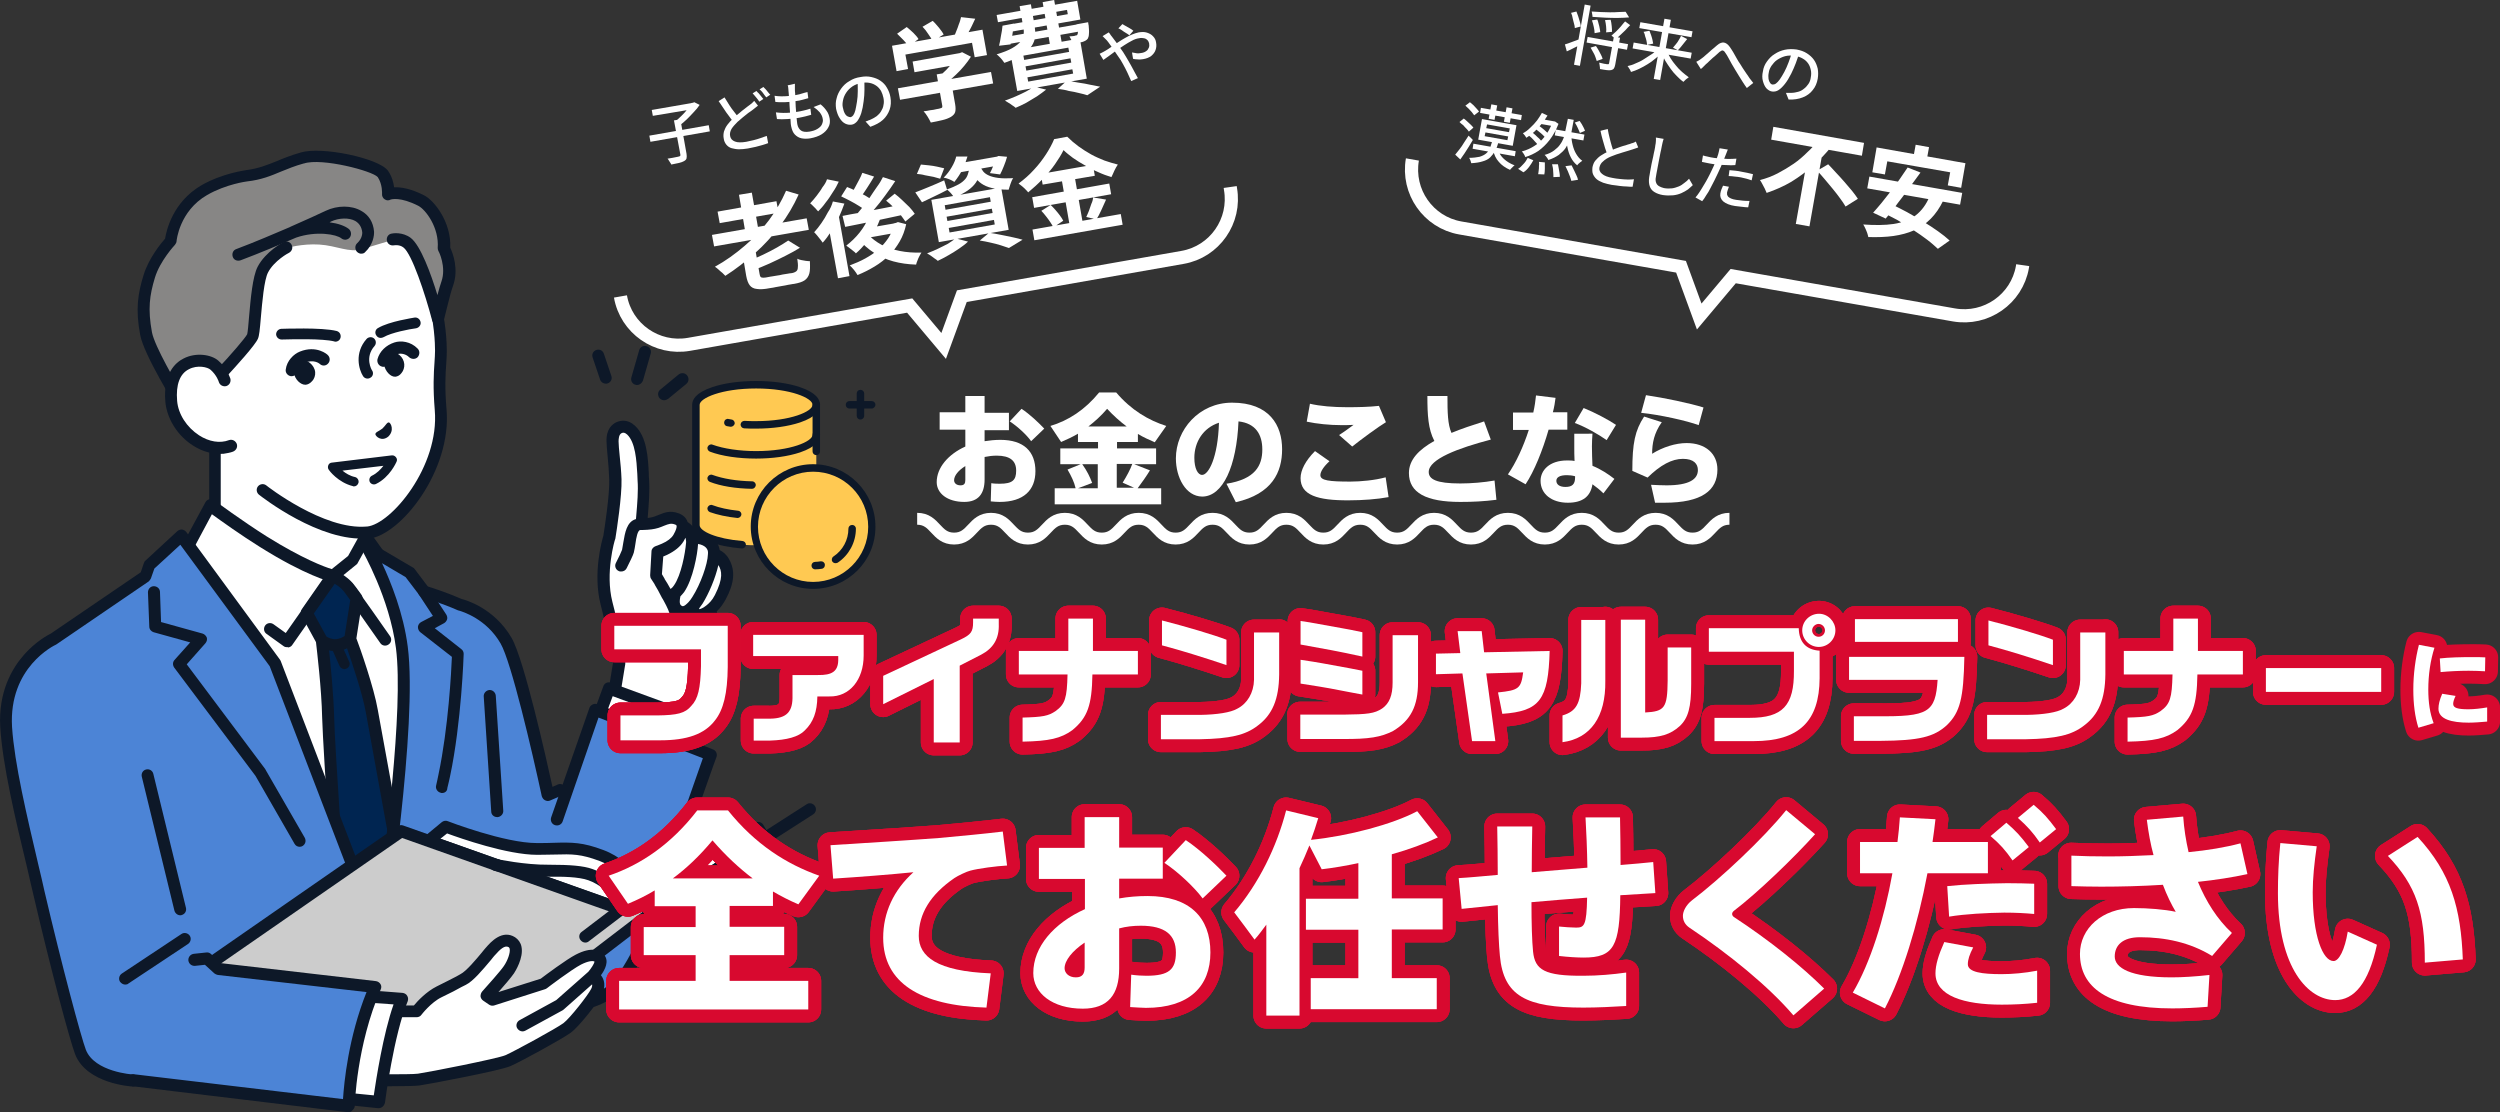 <?xml version="1.0" encoding="utf-8"?>
<!-- Generator: Adobe Illustrator 27.7.0, SVG Export Plug-In . SVG Version: 6.00 Build 0)  -->
<svg version="1.1" id="レイヤー_1" xmlns="http://www.w3.org/2000/svg" xmlns:xlink="http://www.w3.org/1999/xlink" x="0px"
	 y="0px" viewBox="0 0 934.4 415.7" enable-background="new 0 0 934.4 415.7" xml:space="preserve">
<rect x="0" y="0" width="934.4" height="415.7" fill="#333333" stroke="none"/>
<g>
	<g>
		<path fill="#FFC952" d="M282.6,143.8c-12.4,0-22.5,3.4-22.5,7.5v11.3v11.3V185v11.3c0,4.1,10.1,7.5,22.5,7.5
			c12.4,0,22.5-3.4,22.5-7.5V185v-11.3v-11.3v-11.3C305.1,147.1,295,143.8,282.6,143.8z"/>
		<path fill="#0D1828" d="M281.1,182.7C281.1,182.7,281,182.7,281.1,182.7c-6.1-0.1-11.7-1-15.8-2.6c-0.7-0.3-1.1-1.1-0.8-1.8
			c0.3-0.7,1.1-1.1,1.8-0.8c3.8,1.4,9.1,2.3,14.8,2.4c0.8,0,1.4,0.7,1.4,1.4C282.4,182.1,281.8,182.7,281.1,182.7z"/>
		<path fill="#0D1828" d="M282.6,171.4c-6.5,0-12.8-0.9-17.3-2.6c-0.7-0.3-1.1-1.1-0.8-1.8c0.3-0.7,1.1-1.1,1.8-0.8
			c4.1,1.5,10.1,2.4,16.3,2.4c12.9,0,21.1-3.6,21.1-6.1c0-0.8,0.6-1.4,1.4-1.4s1.4,0.6,1.4,1.4c0,1.9-1.3,4.5-7.5,6.6
			C294.5,170.6,288.7,171.4,282.6,171.4z"/>
		<path fill="#0D1828" d="M273.2,159.5c-0.1,0-0.1,0-0.2,0c-0.4-0.1-0.8-0.1-1.2-0.2c-0.8-0.1-1.3-0.9-1.1-1.6
			c0.1-0.8,0.9-1.3,1.6-1.1c0.4,0.1,0.7,0.1,1.1,0.2c0.8,0.1,1.3,0.8,1.2,1.6C274.4,159,273.8,159.5,273.2,159.5z"/>
		<path fill="#0D1828" d="M282.6,160.2c-1.5,0-3,0-4.5-0.1c-0.8-0.1-1.3-0.7-1.3-1.5c0.1-0.8,0.7-1.3,1.5-1.3
			c1.4,0.1,2.8,0.1,4.3,0.1c12.9,0,21.1-3.6,21.1-6.1c0-0.8,0.6-1.4,1.4-1.4s1.4,0.6,1.4,1.4c0,1.9-1.3,4.5-7.5,6.6
			C294.5,159.4,288.7,160.2,282.6,160.2z"/>
		<path fill="#0D1828" d="M275.7,193.6c0,0-0.1,0-0.1,0c-3.9-0.4-7.5-1.2-10.3-2.2c-0.7-0.3-1.1-1.1-0.8-1.8
			c0.3-0.7,1.1-1.1,1.8-0.8c2.6,1,5.9,1.7,9.6,2.1c0.8,0.1,1.3,0.8,1.2,1.5C277,193,276.4,193.6,275.7,193.6z"/>
		<path fill="#0D1828" d="M277.4,205c0,0-0.1,0-0.1,0c-8.6-0.7-18.6-3.4-18.6-8.7v-45c0-1.9,1.3-4.5,7.5-6.6
			c4.4-1.5,10.2-2.3,16.4-2.3c6.2,0,12,0.8,16.4,2.3c6.2,2.1,7.5,4.7,7.5,6.6v17.4c0,0.8-0.6,1.4-1.4,1.4s-1.4-0.6-1.4-1.4v-17.4
			c0-2.5-8.2-6.1-21.1-6.1s-21.1,3.6-21.1,6.1v45c0,2.2,6.1,5.1,16,5.9c0.8,0.1,1.3,0.7,1.3,1.5C278.7,204.4,278.1,205,277.4,205z"
			/>
	</g>
	<g>
		<g>
			<circle fill="#FFC952" cx="303.9" cy="196.8" r="21.9"/>
			<path fill="#0D1828" d="M303.9,220.1c-12.9,0-23.3-10.5-23.3-23.3c0-12.9,10.5-23.3,23.3-23.3c12.9,0,23.3,10.5,23.3,23.3
				C327.3,209.7,316.8,220.1,303.9,220.1z M303.9,176.3c-11.3,0-20.6,9.2-20.6,20.6c0,11.3,9.2,20.6,20.6,20.6
				c11.3,0,20.6-9.2,20.6-20.6C324.5,185.5,315.3,176.3,303.9,176.3z"/>
		</g>
		<g>
			<path fill="#0D1828" d="M304.7,212.8c-0.8,0-1.4-0.6-1.4-1.4c0-0.8,0.6-1.4,1.4-1.4c0.7,0,1.3-0.1,2-0.2c0.8-0.1,1.5,0.4,1.6,1.2
				c0.1,0.8-0.4,1.5-1.2,1.6C306.3,212.7,305.5,212.8,304.7,212.8z"/>
			<path fill="#0D1828" d="M312.3,210.5c-0.5,0-0.9-0.2-1.2-0.6c-0.4-0.6-0.2-1.5,0.4-1.9c3.5-2.3,5.6-6.2,5.6-10.4
				c0-0.8,0.6-1.4,1.4-1.4c0.8,0,1.4,0.6,1.4,1.4c0,5.1-2.6,9.9-6.8,12.7C312.9,210.4,312.6,210.5,312.3,210.5z"/>
		</g>
	</g>
	<g>
		<path fill="#0D1828" d="M321.6,156.8c-0.8,0-1.4-0.6-1.4-1.4v-8.3c0-0.8,0.6-1.4,1.4-1.4s1.4,0.6,1.4,1.4v8.3
			C323,156.2,322.4,156.8,321.6,156.8z"/>
		<path fill="#0D1828" d="M325.8,152.7h-8.3c-0.8,0-1.4-0.6-1.4-1.4c0-0.8,0.6-1.4,1.4-1.4h8.3c0.8,0,1.4,0.6,1.4,1.4
			C327.2,152,326.5,152.7,325.8,152.7z"/>
	</g>
</g>
<g id="man_00000140714969849260789710000007025829718691704724_">
	<g>
		<g>
			<path fill="#FFFFFF" d="M154.2,221.1c-8-3.8-18.1-12.8-18.1-24.5c0-3.4,0-6.7,0-6.7l-27.8-17l-27.8-23.5c0,0,0,38.2,0,47.2
				c0,11.6-10.1,20.6-18.1,24.5c-16.3,7.9-22.9,18.2-22.9,18.2l59.6,28.2l55.5-2.7l22.5-25.6C177.1,239.3,170.6,229,154.2,221.1z"/>
			<path fill="#0D1828" d="M99.1,269.7c-0.3,0-0.6-0.1-1-0.2l-59.6-28.2c-0.6-0.3-1-0.8-1.2-1.4c-0.2-0.6-0.1-1.3,0.3-1.8
				c0.3-0.4,7.1-10.9,23.8-19c6.2-3,16.8-11.1,16.8-22.4v-47.2c0-0.9,0.5-1.7,1.3-2c0.8-0.4,1.7-0.2,2.4,0.3l27.7,23.3l27.7,16.9
				c0.7,0.4,1.1,1.1,1.1,1.9v6.7c0,11.3,10.6,19.4,16.8,22.4c16.7,8.1,23.5,18.5,23.8,19c0.5,0.8,0.5,1.9-0.2,2.7l-22.5,25.6
				c-0.8,0.9-2.2,1-3.2,0.2c-0.9-0.8-1-2.2-0.2-3.2l21.3-24.2c-2.3-2.9-8.9-10.2-21-16c-9.6-4.7-19.4-14.6-19.4-26.5v-5.5
				l-26.8-16.4c-0.1-0.1-0.2-0.1-0.3-0.2l-24.2-20.4v42.4c0,11.8-9.7,21.8-19.4,26.5c-11.2,5.4-17.7,12-20.4,15.3l57.1,27.1
				c1.1,0.5,1.6,1.9,1.1,3C100.7,269.3,99.9,269.7,99.1,269.7z"/>
		</g>
		<g>
			<g>
				<path fill="#FFFFFF" d="M168.5,250.9l-11.6-24.3l-13-15.7l-7.4-10.3l-4.8,8.7l-7.4,6l0,0c0,0-8.9-2.1-26-12.8
					c-9.4-5.9-19.8-13.6-19.8-13.6l-11.7,21.6c0,0,40.3,144.3,75,144.3S168.5,250.9,168.5,250.9z"/>
				<path fill="#0D1828" d="M141.9,357c-8.9,0-18.1-7.7-28.2-23.6c-7.7-12.1-15.9-28.9-24.3-50c-14.3-35.8-24.4-72-24.5-72.4
					c-0.2-0.6-0.1-1.2,0.2-1.7l11.7-21.6c0.3-0.6,0.9-1,1.5-1.1c0.6-0.1,1.3,0,1.8,0.4c0.1,0.1,10.4,7.7,19.6,13.5
					c13.3,8.3,21.6,11.4,24.3,12.2l6.1-4.9l4.6-8.3c0.4-0.7,1.1-1.1,1.8-1.2c0.8,0,1.5,0.3,2,0.9l7.3,10.2l13,15.7
					c0.1,0.1,0.2,0.3,0.3,0.5l11.6,24.3c0.1,0.2,0.2,0.5,0.2,0.8c0.2,3.2,5.8,77.5-14.8,99.7C152,354.8,147.2,357,141.9,357z
					 M69.3,210.7c1.6,5.7,11.2,38.6,24.2,71.1c8.3,20.8,16.4,37.4,23.9,49.2c9.1,14.3,17.4,21.5,24.5,21.5c4.1,0,7.6-1.6,10.8-5
					c18.5-20,14.1-89.9,13.6-95.9L155,227.8l-12.8-15.5c0,0-0.1-0.1-0.1-0.1l-5.3-7.4l-3.1,5.6c-0.1,0.3-0.3,0.5-0.6,0.7l-7.4,6
					c-0.5,0.4-1.2,0.6-1.9,0.4c-0.4-0.1-9.5-2.3-26.7-13.1c-6.9-4.3-14.3-9.6-17.9-12.2L69.3,210.7z"/>
			</g>
			<path fill="#0D1828" d="M107.3,241.9c-0.5,0-0.9-0.1-1.3-0.4l-6.4-4.6c-1-0.7-1.2-2.1-0.5-3.1c0.7-1,2.1-1.2,3.1-0.5l4.6,3.3
				l15.7-22.4c0.6-0.9,1.8-1.2,2.8-0.7c0.2,0.1,4.1,2,6.5,4.7c2.1,2.5,13.5,18.9,14,19.6c0.7,1,0.5,2.4-0.6,3.1
				c-1,0.7-2.4,0.5-3.1-0.6c-3.3-4.7-12.1-17.3-13.7-19.2c-0.9-1-2.2-2-3.3-2.7l-15.9,22.7c-0.3,0.5-0.9,0.8-1.5,0.9
				C107.6,241.8,107.5,241.9,107.3,241.9z"/>
			<g>
				<path fill="#002551" d="M139,265.7c-1.6-9.1-8.1-26.8-8.1-26.8l0,0l2.3-15.1c-1.5-2-2.7-3.6-3.2-4.3c-1.9-2.3-5.2-3.9-5.7-4.1
					l-0.1,0l-9.6,13.8l5.6,10.3h0h0c0,0,2.1,16.8,2.4,28.8c0.3,11.9,5.5,86.7,5.5,86.7l27.1-0.1C155.3,354.8,139.8,270.1,139,265.7z
					"/>
				<path fill="#0D1828" d="M157.5,354.4c-0.2-0.8-15.5-84.7-16.3-89.1v0c-1.4-8.2-6.6-23.1-8-26.7l2.3-14.6
					c0.1-0.6-0.1-1.2-0.4-1.7c-1.7-2.4-2.8-3.8-3.3-4.4c-2.2-2.5-5.7-4.4-6.4-4.7c-0.5-0.3-1.1-0.3-1.7-0.1l-0.1,0
					c-0.5,0.1-0.9,0.4-1.2,0.8l-9.6,13.8c-0.5,0.7-0.5,1.6-0.1,2.4l5.4,9.9c0.3,2.7,2.1,17.5,2.3,28.1c0.3,11.9,5.2,83.8,5.5,86.8
					c0.1,1.2,1.1,2.1,2.2,2.1c0,0,0,0,0,0l27.1-0.1c0.7,0,1.3-0.3,1.7-0.8C157.4,355.7,157.6,355.1,157.5,354.4z M125.1,218.2
					c1.2,0.7,2.5,1.7,3.3,2.7c0.3,0.3,0.9,1.2,2.5,3.4l-2.1,13.4c-0.6,0.4-1.8,1.1-3.2,1.2c-1.6,0.1-3-0.6-3.6-1l-4.7-8.6
					L125.1,218.2z M130.2,352.7c-0.8-12.2-5.1-73.9-5.3-84.5c-0.2-8.4-1.3-19.4-1.9-25.1c0.4,0.1,0.9,0.2,1.4,0.2l2.5,5.6
					c0.3,0.7,1.1,1.2,1.8,1.2c0.3,0,0.5-0.1,0.8-0.2c1-0.4,1.5-1.6,1-2.6l-2-4.5c0.4-0.1,0.9-0.3,1.2-0.5c1.8,5.2,5.8,17,7,23.8
					c0.7,4.1,13.1,72,15.8,86.5L130.2,352.7z"/>
			</g>
		</g>
		<g>
			<path fill="#4C84D6" d="M212.9,297.3l-3.5-1.9l-4.5,1.9c0,0-10.4-48.7-15.6-57.7c-6.4-11-17.2-13.4-17.2-13.4l0,0
				c-5.6-2.5-13.4-4.9-13.4-4.9l-5.3-7.1l-15.8-9.3c0,0,10.3,17.8,12.8,37.3c3.8,29.1-8.4,107.5-8.4,107.5l-39-101.7l-35-47.7
				l-11.9,11l-1.5,4.2l-34.3,23.4c0,0-19.3,8.8-17.8,32.9c1,16.2,7.1,39.8,12.3,61.7c6.5,27.8,13.7,54.9,15.6,59.7
				c3.8,9.7,19.6,10.6,19.6,10.6l113.5-50.5l55.1-0.7c0,0,20.4-12.8,22.6-27.1C244.2,305,212.9,297.3,212.9,297.3z"/>
			<path fill="#0D1828" d="M49.7,406.1c0,0-0.1,0-0.1,0c-0.7,0-17.2-1.1-21.5-12c-1.9-4.9-9.1-31.6-15.7-60
				c-0.7-3.1-1.5-6.3-2.2-9.5C5.6,305.6,1,286,0.1,271.9c-0.8-13.3,4.4-22.1,8.9-27.2c4.4-5,9-7.4,10-7.9l33.6-22.9l1.2-3.5
				c0.1-0.3,0.3-0.7,0.6-0.9l11.9-11c0.5-0.4,1.1-0.6,1.7-0.6c0.6,0.1,1.2,0.4,1.6,0.9l35,47.7c0.1,0.2,0.2,0.3,0.3,0.5l35.9,93.7
				c3-21,10.1-75.6,7.2-98.4c-2.4-18.8-12.5-36.3-12.6-36.5c-0.5-0.9-0.4-2,0.4-2.7c0.7-0.7,1.8-0.9,2.7-0.3l15.8,9.3
				c0.3,0.1,0.5,0.3,0.7,0.6l4.9,6.5c2,0.6,8,2.6,12.7,4.7c1.3,0.3,12.1,3.3,18.6,14.5c4.7,8.1,13,45.3,15.3,55.7l2-0.9
				c0.6-0.3,1.3-0.2,1.9,0.1l3.3,1.8c1.1,0.2,2.9,0.8,6,2c4.9,1.9,9.1,4.1,12.7,6.7c8.4,6.1,12.1,13.7,10.8,22.1
				c-2.4,15.1-22.8,28.1-23.7,28.6c-0.3,0.2-0.8,0.3-1.2,0.3l-55.1,0.7c0,0,0,0,0,0c-1.2,0-2.2-1-2.2-2.2c0-1.2,1-2.3,2.2-2.3
				l54.4-0.7c3.1-2.1,19.2-13.3,21.1-25.2c2.9-18.2-25.6-25.6-26.4-25.8c-0.2,0-0.4-0.1-0.6-0.2l-2.6-1.4l-3.5,1.5
				c-0.6,0.3-1.3,0.2-1.9-0.1c-0.6-0.3-1-0.9-1.2-1.5c-3.6-16.7-11.4-50.2-15.4-57.1c-5.3-9.2-14.2-11.9-15.6-12.3
				c-0.2,0-0.4-0.1-0.6-0.2c-5.4-2.4-13-4.8-13.1-4.8c-0.5-0.1-0.8-0.4-1.1-0.8l-5.1-6.7l-8.8-5.2c3.3,7.1,8,18.7,9.6,31.2
				c3.8,29.1-7.9,104.9-8.4,108.2c-0.2,1-1,1.8-2,1.9c-1,0.1-2-0.5-2.3-1.4l-38.9-101.4l-33.4-45.4l-9.7,8.9l-1.3,3.7
				c-0.2,0.4-0.5,0.8-0.8,1.1l-34.3,23.4c-0.1,0.1-0.2,0.1-0.3,0.2c-0.7,0.3-17.8,8.5-16.5,30.8c0.9,13.7,5.5,33.1,9.9,51.8
				c0.8,3.2,1.5,6.4,2.2,9.5c6.5,27.8,13.7,54.7,15.5,59.4c3.3,8.3,17.5,9.2,17.6,9.2c1.2,0.1,2.2,1.1,2.1,2.4
				C51.9,405.1,50.9,406.1,49.7,406.1z"/>
		</g>
		<path fill="none" stroke="#0D1828" stroke-width="0" stroke-miterlimit="10" d="M109,215.8C109,215.8,109,215.8,109,215.8
			L109,215.8L109,215.8z"/>
		<path fill="none" stroke="#0D1828" stroke-width="0" stroke-miterlimit="10" d="M124.4,215.3C124.4,215.3,124.4,215.3,124.4,215.3
			L124.4,215.3L124.4,215.3z"/>
		<path fill="#0D1828" d="M112,316.5c-0.8,0-1.5-0.4-1.9-1.1L95.5,290l-30.4-40.5c-0.6-0.9-0.6-2,0.1-2.8l5.9-6.6l-13.7-3.8
			c-0.9-0.3-1.6-1.1-1.6-2.1l-0.5-12.8c0-1.2,0.9-2.3,2.2-2.3c1.2,0,2.3,0.9,2.3,2.2l0.4,11.2l15.5,4.3c0.7,0.2,1.3,0.8,1.6,1.5
			c0.2,0.7,0,1.5-0.5,2.1l-7,7.9l29.3,39.1c0.1,0.1,0.1,0.1,0.1,0.2l14.7,25.5c0.6,1.1,0.3,2.4-0.8,3.1
			C112.8,316.4,112.4,316.5,112,316.5z"/>
		<path fill="#0D1828" d="M165.2,296.4c-0.2,0-0.3,0-0.5-0.1c-1.2-0.3-2-1.5-1.7-2.7c0.3-1.5,0.7-2.9,0.9-4.2
			c3.7-17.5,4.8-38.8,5-43.9l-11.8-9.2c-0.6-0.5-0.9-1.2-0.9-2c0.1-0.8,0.5-1.4,1.2-1.8l4.4-2.3l-5.2-7.9c-0.7-1-0.4-2.4,0.6-3.1
			c1-0.7,2.4-0.4,3.1,0.6l6.5,9.9c0.3,0.5,0.5,1.2,0.3,1.8c-0.2,0.6-0.6,1.1-1.1,1.4l-3.5,1.9l9.9,7.8c0.6,0.4,0.9,1.1,0.9,1.8
			c0,0.3-0.8,25.5-5.1,45.8c-0.3,1.3-0.6,2.8-1,4.3C167.2,295.7,166.3,296.4,165.2,296.4z"/>
		<path fill="#0D1828" d="M185.8,305.4c-1.2,0-2.2-0.9-2.2-2.1l-2.8-43c-0.1-1.2,0.9-2.3,2.1-2.4c1.2-0.1,2.3,0.9,2.4,2.1l2.8,43
			c0.1,1.2-0.9,2.3-2.1,2.4C185.9,305.4,185.9,305.4,185.8,305.4z"/>
		<path fill="#0D1828" d="M46.8,368c-0.7,0-1.4-0.4-1.9-1c-0.7-1-0.4-2.4,0.6-3.1l22.3-14.8c1-0.7,2.4-0.4,3.1,0.6
			c0.7,1,0.4,2.4-0.6,3.1l-22.3,14.8C47.7,367.9,47.3,368,46.8,368z"/>
		<g>
			<path fill="#0D1828" d="M67.4,342.1c-1,0-1.9-0.7-2.2-1.7l-12.2-50.1c-0.3-1.2,0.4-2.4,1.6-2.7c1.2-0.3,2.4,0.4,2.7,1.6
				l12.2,50.1c0.3,1.2-0.4,2.4-1.6,2.7C67.8,342.1,67.6,342.1,67.4,342.1z"/>
		</g>
		<g>
			<g>
				<g>
					<path fill="#FFFFFF" d="M266.9,207.2c0-0.9-0.1-1.7-0.3-2.2c-1-2.5-3.5-4.1-8-4c-0.5-2.2-1.7-3.6-3.4-4.3l0,0
						c-0.1-1.2-0.7-2.2-2.2-2.7c-3-1-4.6,0.3-7.6,1.3c-1.4,0.5-2.6,0.6-5.6,0.7c0.4-5.7,1.1-11.7,0.8-16.6
						c-0.4-5.6-0.3-14.6-4.6-18.6c-0.7-0.6-2.3-1.9-4.5-0.9c-1.6,0.7-2.5,2.5-2.4,5.2c0.1,2.9,0.9,9.1,1.1,14.1
						c0.2,6.1-1.9,19.4-2.3,21.7c0,0-4,12.9-1,24.6c2.1,8.2,4.7,22.3,4.7,22.3l-5.9,36.1l28.5,6.9l4.4-28.6c0,0,7.9-5,8.9-16.4
						c0.6-7-2.1-17.7-2.1-17.7l0,0c0,0,0,0,0,0c1.4-1.1,2.7-2.6,3.8-4.7c2.9-5.8,3.3-9.7,1.3-13.3
						C269.6,208.2,268.1,207.5,266.9,207.2z"/>
					<path fill="#0D1828" d="M272.5,209c-1-1.8-2.3-2.8-3.5-3.4c-0.1-0.5-0.2-1-0.4-1.5c-0.9-2.4-3.1-5.1-8.5-5.4
						c-0.6-1.5-1.7-2.7-3.1-3.6c-0.5-1.5-1.7-2.7-3.5-3.3c-3.1-1.1-5.2-0.2-7.2,0.6c-0.6,0.2-1.2,0.5-1.8,0.7
						c-0.7,0.2-1.3,0.4-2.4,0.5c0-0.1,0-0.3,0-0.4c0.4-4.8,0.8-9.7,0.5-14c-0.1-0.7-0.1-1.5-0.1-2.3c-0.3-5.8-0.7-13.7-5.2-17.8
						c-2.8-2.6-5.5-1.9-6.9-1.3c-1.5,0.7-3.9,2.5-3.7,7.3c0,1.3,0.2,3.2,0.4,5.4c0.3,2.8,0.5,5.9,0.6,8.7c0.2,5.6-1.7,18-2.2,21.1
						c-0.5,1.6-4,14.1-1,25.7c1.9,7.3,4.2,19.5,4.6,21.8l-5.8,35.8c-0.2,1.2,0.6,2.4,1.9,2.6c1.2,0.2,2.4-0.6,2.6-1.9l5.9-36.1
						c0-0.3,0-0.5,0-0.8c-0.1-0.6-2.6-14.2-4.8-22.4c-2.8-10.9,0.9-23.3,1-23.4c0-0.1,0.1-0.2,0.1-0.3c0.5-3.1,2.5-16,2.3-22.2
						c-0.1-2.9-0.4-6.1-0.7-8.9c-0.2-2.1-0.4-4-0.4-5.2c0-0.9,0.1-2.6,1.1-3.1c0.6-0.3,1.2-0.3,2.1,0.5c3.1,2.9,3.5,9.7,3.8,14.7
						c0,0.8,0.1,1.6,0.1,2.4c0.3,3.9-0.1,8.7-0.5,13.3c0,0.4-0.1,0.8-0.1,1.2c-3.5,1-4.1,5.2-4.7,8.6c-0.2,1-0.3,2-0.5,2.9
						c-0.2,0.6-1.3,3-2.3,4.9c-0.6,1.1-0.1,2.5,1,3c0.3,0.2,0.7,0.2,1,0.2c0.8,0,1.6-0.4,2-1.2c1.1-2.2,2.5-5,2.7-5.9
						c0.3-1.1,0.4-2.2,0.6-3.3c0.3-2.2,0.8-5,1.8-5.1c0.2,0,0.4,0,0.6,0c0,0,0,0,0,0c3.2-0.1,4.5-0.3,6.2-0.8
						c0.8-0.3,1.5-0.5,2.1-0.8c1.8-0.7,2.6-1,4-0.5c0.7,0.2,0.7,0.5,0.7,0.7c0,0,0,0,0,0c0,0.4-0.1,1.3-1.2,3.2
						c-0.7,1.2-2.2,2.4-4.3,3.3c-1.3,0.6-2.3,0.9-2.3,0.9c-0.9,0.3-1.6,1.1-1.6,2l-0.5,8.9c0,0.5,0.1,1,0.4,1.4c0,0,0.5,0.8,1.3,2
						c0,0,0,0.1,0,0.1c0.7,1.1,1.7,2.9,2.8,5.1c0,0,0,0.1,0.1,0.1l0.5,0.9c1.3,2.4,2.1,4,2.8,6.9c0,0,0,0.1,0,0.1
						c1.4,4.4-0.1,10.3-0.1,10.3c-0.3,1.2,0.4,2.4,1.6,2.7c0.2,0,0.4,0.1,0.6,0.1c1,0,1.9-0.7,2.2-1.7c0.1-0.3,1.7-6.6,0.2-12.1
						c0.7,0,1.6-0.2,2.4-0.7c0.3,0.5,0.8,0.9,1.4,1.3c0.5,0.3,1.2,0.5,1.9,0.5c0.9,0,1.8-0.2,2.8-0.6c0.7,3.6,1.7,9.6,1.3,14
						c-0.9,10.1-7.6,14.6-7.9,14.7c-0.5,0.3-0.9,0.9-1,1.5l-4.4,28.6c-0.2,1.2,0.6,2.4,1.9,2.6c0.1,0,0.2,0,0.3,0
						c1.1,0,2-0.8,2.2-1.9l4.3-27.7c2.3-1.8,8.2-7.3,9.1-17.5c0.3-3.1,0-7.2-0.8-12.1c-0.4-2.4-0.7-4-1-5.1c1.3-1.2,2.4-2.8,3.3-4.4
						C274.5,218,274.9,213.3,272.5,209z M264.5,205.7c0,0.1,0.2,0.5,0.1,1.4c0,0,0,0,0,0c-0.1,3.8-2.8,11.3-5.8,16
						c-0.5,0.8-1,1.5-1.5,2c-0.5,0.5-1.7,1.8-2.4,1.4c-0.5-0.3-1.2-0.6-0.6-3.6c0.5-0.5,0.9-1,1.4-1.6c3.3-4.8,5-14.2,5.2-17.9
						c0,0,0,0,0-0.1C263.7,203.8,264.3,205.2,264.5,205.7z M247.9,208c0.4-0.2,0.9-0.4,1.4-0.6c2.9-1.4,5-3.1,6.2-5.1
						c0.3-0.5,0.5-0.9,0.7-1.3c0,0.1,0.1,0.2,0.1,0.4c0,0,0,0,0,0c0,0,0,0,0,0c0.1,0.5,0.2,1.1,0.1,1.7c-0.3,3.6-1.8,11.9-4.5,15.7
						c-0.3,0.5-0.7,0.9-1.1,1.2c-0.1,0-0.1,0.1-0.2,0.1c-0.8-1.5-1.6-2.8-2.2-3.7c0,0,0,0,0-0.1c-0.4-0.7-0.8-1.3-1-1.7L247.9,208z
						 M267.2,222.4c-1,2-2.3,3.2-3.2,3.9c0,0,0,0,0,0c-1.1,0.9-2.1,1.3-2.6,1.4c0-0.1-0.1-0.2-0.1-0.3c0.4-0.5,0.8-1.1,1.3-1.8
						c2.3-3.7,4.8-9.5,5.9-14.4c0,0,0,0,0,0C269.8,213.3,270.4,216.1,267.2,222.4z"/>
				</g>
				<g>
					<path fill="#0D1828" d="M238.1,143.9c-0.2,0-0.4,0-0.6-0.1c-1.2-0.3-1.9-1.6-1.5-2.8l2.9-10.1c0.3-1.2,1.6-1.9,2.8-1.5
						c1.2,0.3,1.9,1.6,1.5,2.8l-2.9,10.1C239.9,143.2,239.1,143.9,238.1,143.9z"/>
					<path fill="#0D1828" d="M248.2,149.6c-0.6,0-1.3-0.3-1.7-0.8c-0.8-1-0.7-2.4,0.3-3.2l6.8-5.6c1-0.8,2.4-0.7,3.2,0.3
						c0.8,1,0.7,2.4-0.3,3.2l-6.8,5.6C249.2,149.4,248.7,149.6,248.2,149.6z"/>
					<path fill="#0D1828" d="M226.4,143.4c-0.9,0-1.8-0.6-2.1-1.5l-2.8-8.3c-0.4-1.2,0.2-2.4,1.4-2.8c1.2-0.4,2.4,0.2,2.8,1.4
						l2.8,8.3c0.4,1.2-0.2,2.4-1.4,2.8C226.9,143.4,226.7,143.4,226.4,143.4z"/>
				</g>
			</g>
			<g>
				<polygon fill="#FFFFFF" points="219.8,278.9 255.9,292.2 263.2,270.4 227.7,257.4 				"/>
				<path fill="#0D1828" d="M255.9,294.4c-0.2,0-0.5,0-0.7-0.1c-1.2-0.4-1.8-1.7-1.4-2.8l6.6-19.7L229,260.2l-7.2,19.4
					c-0.4,1.2-1.7,1.8-2.9,1.3c-1.2-0.4-1.8-1.7-1.3-2.9l7.9-21.5c0.4-1.2,1.7-1.8,2.9-1.3l35.5,13c1.1,0.4,1.7,1.7,1.4,2.8
					l-7.3,21.8C257.7,293.8,256.9,294.4,255.9,294.4z"/>
			</g>
			<g>
				<path fill="#4C84D6" d="M208.2,306.3l-15.9,49.3c3.2,19.6,24,24.4,36.2,14.8c6.9-5.4,15.3-23.5,21.5-42.4
					c8.1-24.8,15.7-45.7,15.7-45.7l-43.2-16.9L208.2,306.3z"/>
				<path fill="#0D1828" d="M214.5,377.5c-3.1,0-6.1-0.6-9.1-1.7c-8.2-3.2-13.8-10.4-15.3-19.8c-0.2-1.2,0.6-2.4,1.8-2.6
					c1.2-0.2,2.4,0.6,2.6,1.8c1.3,7.9,5.8,13.7,12.5,16.3c6.7,2.6,14.4,1.5,20-2.9c5.9-4.6,14.1-20.9,20.7-41.4
					c6.6-20.1,12.9-37.9,15-43.8l-39-15.2L210.3,307c-0.4,1.2-1.7,1.8-2.9,1.4c-1.2-0.4-1.8-1.7-1.4-2.9l14.3-40.9
					c0.2-0.6,0.6-1,1.2-1.3c0.6-0.3,1.2-0.3,1.8-0.1l43.2,16.9c1.1,0.4,1.7,1.7,1.3,2.8c-0.1,0.2-7.7,21.2-15.7,45.7
					c-5.5,16.9-14.3,37.2-22.2,43.5C225.4,375.7,220,377.5,214.5,377.5z"/>
			</g>
		</g>
		<g>
			<g>
				<path fill="#FFFFFF" d="M232.2,339.9l16.5-2.8l37-23.7l-2.3-3.9c0,0-8.8,4.1-15.9,5.2c-7.9,1.2-10.5,0.5-17.8,4.4
					c-8,4.3-11.1,12.4-11.1,12.4s-4.4-8.2-13.7-11.7c-9.3-3.5-12.3-2.5-24.2-2.5c-12.5,0-34.1-8.3-34.1-8.3l-6.4,5.3L232.2,339.9z"
					/>
				<path fill="#0D1828" d="M232.2,342.1c-0.3,0-0.5,0-0.7-0.1l-72.1-25.6c-0.8-0.3-1.3-0.9-1.5-1.7c-0.1-0.8,0.2-1.6,0.8-2.1
					l6.4-5.3c0.6-0.5,1.5-0.7,2.2-0.4c0.2,0.1,21.3,8.2,33.3,8.2c2.5,0,4.6,0,6.4-0.1c6.9-0.2,10.8-0.2,18.5,2.7
					c6.2,2.3,10.3,6.5,12.7,9.4c1.8-3,5.1-7.2,10.4-10c6-3.2,9.1-3.5,13.8-4.1c1.4-0.2,2.9-0.3,4.7-0.6c6.7-1,15.2-5,15.3-5
					c1-0.5,2.3-0.1,2.9,0.9l2.3,3.9c0.6,1,0.3,2.4-0.7,3l-37,23.7c-0.3,0.2-0.5,0.3-0.8,0.3l-16.5,2.8
					C232.4,342.1,232.3,342.1,232.2,342.1z M164.6,313.5l67.8,24.1l15.5-2.6l34.8-22.3l-0.2-0.3c-3,1.3-9.2,3.7-14.7,4.5
					c-1.9,0.3-3.5,0.5-4.9,0.6c-4.5,0.5-6.9,0.8-12.1,3.6c-7.1,3.8-10.1,11.2-10.1,11.2c-0.3,0.8-1.1,1.4-2,1.4
					c-0.9,0.1-1.7-0.4-2.1-1.2c0-0.1-4.2-7.5-12.5-10.7c-7-2.6-10.1-2.6-16.8-2.4c-1.9,0-4,0.1-6.5,0.1c-11.2,0-28.8-6.2-33.7-8
					L164.6,313.5z"/>
			</g>
			<g>
				<polygon fill="#CCCCCC" points="73.7,363.5 149.9,310.7 232.2,339.9 248.7,337.1 177.7,391.4 				"/>
				<path fill="#0D1828" d="M177.7,393.7c-0.2,0-0.4,0-0.6-0.1l-103.9-28c-0.8-0.2-1.5-0.9-1.6-1.8c-0.1-0.9,0.2-1.7,0.9-2.2
					l76.1-52.8c0.6-0.4,1.3-0.5,2-0.3l81.8,29l15.9-2.7c1-0.2,2,0.4,2.4,1.3c0.4,0.9,0.1,2-0.7,2.7l-71,54.4
					C178.6,393.5,178.2,393.7,177.7,393.7z M79,362.6l98.2,26.4l63-48.2l-7.6,1.3c-0.4,0.1-0.8,0-1.1-0.1l-81.2-28.8L79,362.6z"/>
			</g>
			<path fill="#0D1828" d="M248.7,339.3c-0.7,0-1.5-0.4-1.9-1c-0.7-1-0.4-2.4,0.7-3.1l54-34.6c1-0.7,2.4-0.4,3.1,0.7
				c0.7,1,0.4,2.4-0.7,3.1l-54,34.6C249.5,339.2,249.1,339.3,248.7,339.3z"/>
			<path fill="#0D1828" d="M218.8,352.3c-0.7,0-1.3-0.3-1.8-0.9c-0.8-1-0.6-2.4,0.4-3.1l13.4-10.2c1-0.7,2.4-0.6,3.1,0.4
				c0.8,1,0.6,2.4-0.4,3.1l-13.4,10.2C219.8,352.1,219.3,352.3,218.8,352.3z"/>
			<path fill="#0D1828" d="M229.4,335c-0.7,0-1.3-0.3-1.8-0.8c0,0-2.9-3.5-7.7-5.2c-3.6-1.3-10.1-1.4-14.8-1.3
				c-9.5,0.1-19.9-2.1-20.3-2.2c-1.2-0.3-2-1.4-1.7-2.7c0.3-1.2,1.4-2,2.7-1.7c0.1,0,10.3,2.2,19.3,2.1c8,0,13,0.4,16.3,1.6
				c6,2.1,9.6,6.4,9.7,6.6c0.8,1,0.6,2.4-0.3,3.1C230.4,334.9,229.9,335,229.4,335z"/>
		</g>
		<g>
			<g>
				<path fill="#FFFFFF" d="M224.1,358.4c-1.4-1.6-4.1-1.5-7.9,0.4c-3.8,1.9-13.1,9-13.1,9l-19.1,6.1l-2.2-1.5c0,0,6.8-7.4,8.4-9.8
					c1.5-2.4,4.3-8.3,1.1-10.3c-3.2-2-6.4,1.7-8.1,3.6c-1.7,1.9-6.8,8.6-10,10.3c-3.2,1.7-4.4,2.4-9,4.6c-4.6,2.2-8.4,7.3-8.4,7.3
					h-27.1l-7.2,25.8c0,0,31.3,0.5,35.1,0c3.8-0.5,29.8-5.6,33.3-7c3.5-1.5,19.4-10.2,22.2-12.3c2.8-2.1,9.8-11,11-13.5
					c2-4.2-1.4-6-1.4-6S225.7,360.3,224.1,358.4z"/>
				<path fill="#0D1828" d="M225.8,356.9c-1.5-1.8-4.6-3.2-10.6-0.1c-3.5,1.8-11.4,7.7-13.1,9l-15.8,5c2.1-2.4,4.8-5.5,5.8-7
					c0.4-0.6,3.7-5.8,2.8-10c-0.3-1.5-1.2-2.7-2.4-3.5c-4.8-3-9.1,1.8-10.9,3.9l-0.1,0.1c-0.4,0.4-0.8,1-1.4,1.7c-2,2.4-5.8,7-8,8.1
					l-1.6,0.9c-2.2,1.1-3.6,1.9-7.3,3.7c-3.8,1.9-7.1,5.4-8.5,7.1h-26.1c-1.2,0-2.2,1-2.2,2.2c0,1.2,1,2.2,2.2,2.2h27.1
					c0.7,0,1.4-0.3,1.8-0.9c0,0,3.6-4.7,7.6-6.6c3.8-1.8,5.2-2.6,7.4-3.8l1.6-0.8c2.8-1.4,6.1-5.4,9.4-9.3c0.5-0.7,1-1.2,1.3-1.6
					l0.1-0.1c2.1-2.4,3.8-3.9,5.2-3.1c0.2,0.1,0.3,0.3,0.4,0.6c0.3,1.5-0.8,4.5-2.2,6.5c-1.2,1.8-6.3,7.5-8.1,9.5
					c-0.4,0.5-0.6,1.1-0.6,1.8c0.1,0.6,0.4,1.2,1,1.6l2.2,1.5c0.6,0.4,1.3,0.5,1.9,0.3l19.1-6.1c0.2-0.1,0.5-0.2,0.7-0.4
					c0.1-0.1,9.2-7,12.7-8.8c2.6-1.3,4.3-1.5,5-1.1c-0.1,0.8-1.2,2.5-2.3,3.8l-12,10.6l-13.7,7.5c-1.1,0.6-1.5,2-0.9,3
					c0.4,0.7,1.2,1.2,2,1.2c0.4,0,0.7-0.1,1.1-0.3l13.9-7.6c0.1-0.1,0.3-0.2,0.4-0.3l10.6-9.4c0.1,0.5,0,1.1-0.4,1.8
					c-1.1,2.2-7.8,10.8-10.3,12.7c-2.7,2-18.5,10.6-21.7,12c-3.1,1.3-28.5,6.3-32.7,6.9c-2.6,0.4-22.2,0.2-34.8,0
					c-1.2,0-2.3,1-2.3,2.2c0,1.2,1,2.3,2.2,2.3c2.1,0,14.4,0.2,24.1,0.2c5.4,0,10-0.1,11.4-0.3c3.5-0.5,30-5.5,33.9-7.2
					c3.6-1.5,19.6-10.3,22.6-12.5c3.2-2.3,10.3-11.5,11.7-14.3c1.5-3.1,0.9-5.6-0.4-7.2C226.1,362.5,227.8,359.2,225.8,356.9z"/>
			</g>
			<g>
				<path fill="#FFFFFF" d="M121.3,409.9l20.2,2.1c0,0,3.3-25.7,8.7-38.5c-10.9-0.9-20.4-1.4-20.4-1.4L121.3,409.9z"/>
				<path fill="#0D1828" d="M141.5,414.2c-0.1,0-0.2,0-0.2,0l-20.2-2.1c-1.2-0.1-2.1-1.2-2-2.5c0.1-1.2,1.2-2.1,2.5-2l18.1,1.8
					c0.9-6,3.5-22.9,7.4-34c-9.5-0.7-17.3-1.2-17.4-1.2c-1.2-0.1-2.2-1.1-2.1-2.4c0.1-1.2,1.1-2.2,2.4-2.1c0.1,0,9.7,0.5,20.5,1.4
					c0.7,0.1,1.4,0.5,1.7,1.1c0.4,0.6,0.4,1.4,0.2,2c-5.2,12.4-8.5,37.7-8.5,37.9C143.6,413.4,142.6,414.2,141.5,414.2z"/>
			</g>
			<g>
				<path fill="#4C84D6" d="M77.4,358.4l-4.7,0.5l-22.9,44.9l80.6,9.6c0,0,0.5-22.7,9.9-44.4c-13.7-1.6-58.5-6.7-58.5-6.7
					L77.4,358.4z"/>
				<path fill="#0D1828" d="M130.3,415.7c-0.1,0-0.2,0-0.3,0L49.5,406c-1.2-0.1-2.1-1.3-2-2.5c0.1-1.2,1.3-2.1,2.5-2l78.2,9.3
					c0.4-6.2,2-23,8.8-40c-16.2-1.9-55.6-6.4-55.6-6.4c-0.5-0.1-0.9-0.3-1.3-0.6l-3.5-3.2l-3.7,0.4c-1.2,0.1-2.3-0.7-2.5-2
					c-0.1-1.2,0.7-2.3,2-2.5l4.7-0.5c0.6-0.1,1.3,0.1,1.8,0.6l3.8,3.4c5.8,0.7,45.1,5.2,57.8,6.7c0.7,0.1,1.3,0.5,1.7,1.1
					c0.4,0.6,0.4,1.4,0.1,2c-9.1,21-9.7,43.3-9.7,43.5c0,0.6-0.3,1.2-0.8,1.6C131.4,415.5,130.8,415.7,130.3,415.7z"/>
			</g>
		</g>
	</g>
	<g>
		<g id="XMLID_00000171690771591351935270000017762562773980824960_">
			<g>
				<path fill="#FFFFFF" d="M164.9,131c0.1-10.1-2.8-35.1-21.9-51.9c-9-8-23.5-11.4-34.9-10.2C76.1,72,74.8,109.5,76,124.5
					c0.8,10.1,1.6,19.6,1.6,19.6l1.3,14.9l19.2,24.1c0,0,22.1,17.5,39.4,15.8c10.1-1,29.3-23.4,27.3-46
					C163.8,141.5,164.8,135.9,164.9,131z"/>
				<path fill="#0D1828" d="M137.5,201.2c-17.9,1.6-39.8-15.6-40.7-16.3c-1-0.8-1.1-2.2-0.4-3.1c0.8-1,2.2-1.1,3.1-0.4
					c0.2,0.2,21.5,16.8,37.5,15.4c0.1,0,0.1,0,0.2,0c9-0.9,27.1-22.5,25.3-43.5c-0.7-8.4-0.4-13.7-0.1-17.9c0.1-1.6,0.2-3,0.2-4.3
					c0-5.2-0.8-32.3-21.2-50.2c-9.2-8.1-23.3-10.7-33.2-9.7c-12.9,1.3-21.8,8.7-26.6,22c-4.4,12.3-3.9,26-3.5,31.3
					c0.8,10,1.6,19.5,1.6,19.6l1.3,14.9c0.1,1.2-0.8,2.3-2,2.4c-1.2,0.1-2.3-0.8-2.4-2l-1.3-14.9c0-0.1-0.8-9.6-1.6-19.6
					c-0.4-5.6-1-20.1,3.7-33.2c5.3-14.8,15.8-23.4,30.3-24.9c10.9-1.1,26.4,1.8,36.6,10.8c21.8,19.2,22.7,48.1,22.7,53.6
					c0,1.5-0.1,3-0.2,4.6c-0.3,4.1-0.6,9.1,0.1,17.2c2,22.8-17.1,47.2-29.3,48.4C137.6,201.2,137.5,201.2,137.5,201.2z"/>
			</g>
			<g>
				<path fill="#878685" d="M107,92.7c0,0-6.1,3.2-8.7,8.3c-2.7,5.1-2.9,22.7-3.9,25c-0.9,2.3-11.6,13.7-11.6,13.7l-4.6,12l-9.9,0.3
					c0,0-12.4-20-13.8-27.1c-1.7-9-0.9-14.5,1.2-21.5c2.1-6.9,8-13.2,8-13.2s1-12.3,12.5-18.9c7.7-4.4,15.9-5.4,15.9-5.4
					c8.6-1.1,12.5-4.5,20.8-6.7c7.4-2.4,27.7,2.6,30.1,6c2.4,3.4,2,7.6,2,7.6s3.9-2,12.3,2.3c3.4,1.7,9.2,9.4,8.5,18
					c0,0,3.5,6.7,1.2,13.1c-1.2,3.4-3.4,13.1-3.4,13.1s-6.4-24.6-11.5-28.4c-2.4-1.8-5.3-1.2-5.3-1.2s-6.6,1.9-11.4,3.4
					c-4.9,1.5-9.5-1.3-16.1-1.7C113,91,107,92.7,107,92.7z"/>
				<path fill="#0D1828" d="M78.5,153.9c0,0-0.1,0-0.1,0l-9.9,0.3c-0.8,0-1.6-0.4-2-1.1c-1.3-2.1-12.7-20.5-14.1-27.9
					c-1.8-9.5-0.9-15.5,1.3-22.5c1.9-6.2,6.5-11.8,8-13.5c0.5-3,2.8-13.6,13.5-19.9c8-4.6,16.4-5.6,16.7-5.7
					c4.7-0.6,7.9-1.9,11.6-3.4c2.6-1.1,5.4-2.2,8.9-3.2c7.7-2.4,29.2,2.1,32.6,6.8c1.5,2.1,2.1,4.5,2.3,6.2c2.4-0.1,6.1,0.4,11.2,3
					c3.8,1.9,10.2,10,9.8,19.6c0.9,1.9,3.3,8.1,1,14.3c-1.2,3.3-3.3,12.7-3.4,12.8c-0.2,1-1.1,1.7-2.2,1.7c-1,0-1.9-0.7-2.2-1.7
					c-2.6-9.9-7.6-24.9-10.7-27.2c-1.5-1.2-3.5-0.8-3.6-0.8c-1.2,0.2-2.4-0.5-2.6-1.8c-0.2-1.2,0.5-2.4,1.8-2.6
					c0.4-0.1,4-0.7,7.1,1.6c3.7,2.8,7.6,13.5,10,21.4c0.5-2,1.1-3.9,1.5-5.1c1.9-5.4-1-11.3-1.1-11.3c-0.2-0.4-0.3-0.8-0.3-1.2
					c0.6-7.6-4.5-14.4-7.3-15.8c-6.7-3.4-10-2.4-10.3-2.3c-0.7,0.4-1.5,0.4-2.2-0.1c-0.7-0.4-1.1-1.3-1-2.1c0,0,0.2-3.5-1.6-6.2
					c-1.9-2.3-20.9-7.3-27.6-5.1c0,0-0.1,0-0.1,0c-3.3,0.9-5.9,2-8.4,3c-3.8,1.6-7.4,3.1-12.7,3.7c-0.1,0-7.9,1-15,5.1
					c-10.4,6-11.4,17.1-11.4,17.2c0,0.5-0.3,1-0.6,1.4c-0.1,0.1-5.6,6-7.5,12.3c-2,6.6-2.7,11.7-1.1,20.4c1,5.2,9,19,12.8,25.2
					l7.1-0.2l4.1-10.6c0.1-0.3,0.3-0.5,0.5-0.7c4.9-5.2,10.5-11.7,11.1-13c0.2-0.7,0.5-4,0.7-6.6c0.6-6.7,1.3-14.9,3.2-18.6
					c3-5.7,9.4-9.1,9.7-9.2c1.1-0.6,2.5-0.1,3,1c0.6,1.1,0.1,2.4-1,3l0,0c-0.1,0-5.5,2.9-7.8,7.3c-1.5,2.8-2.2,11.3-2.7,16.9
					c-0.4,4.6-0.6,6.8-1.1,7.9c-1,2.4-8.3,10.4-11.7,14.1l-4.5,11.6C80,153.2,79.3,153.8,78.5,153.9z M146.3,74.8L146.3,74.8
					L146.3,74.8z"/>
			</g>
			<path fill="#0D1828" d="M135,78.8c-3.6-2.1-8.9-2.1-13.3,0c-2.5,1.2-7.1,3.3-12.8,5.8c-0.1,0-0.2,0.1-0.2,0.1
				c-0.2,0.1-0.3,0.1-0.4,0.2c-5.9,2.5-12.8,5.5-20,8.2c-1.2,0.4-1.7,1.7-1.3,2.9c0.4,1.2,1.7,1.7,2.9,1.3
				c7.5-2.8,14.7-5.9,20.8-8.5c7.6-2.6,15.1-1.2,16.9,0.3c0.5,0.4,1,0.5,1.6,0.5c0.6-0.1,1.1-0.3,1.5-0.8c0.8-1,0.6-2.4-0.3-3.2
				c-1.5-1.2-4.1-2.1-7.2-2.5c0.2-0.1,0.4-0.2,0.5-0.3c3-1.4,6.8-1.5,9.1-0.2c1.5,0.9,2.4,2.3,2.6,4.3c0,0.1,0.1,2.2-1.9,4
				c-0.9,0.8-0.9,2.3-0.1,3.2c0.5,0.5,1.2,0.8,1.8,0.7c0.5,0,1-0.2,1.3-0.6c2.9-2.7,3.4-6.1,3.3-7.7C139.5,83.1,137.9,80.4,135,78.8
				z"/>
			<g>
				<path fill="#FFFFFF" d="M80.2,136.5c-3.7-3.1-17.6-3.5-16.1,13.5c0.9,10.8,12.7,20.1,22.4,16.7L84,142.1
					C84,142.1,83.1,138.9,80.2,136.5z"/>
				<path fill="#0D1828" d="M83.6,169.6c-3.8,0.3-7.8-0.7-11.5-3.1c-5.8-3.7-9.7-10-10.3-16.3c-0.9-10.6,3.8-14.7,6.8-16.2
					c4.6-2.4,10.4-1.5,13,0.8c3.3,2.8,4.4,6.6,4.5,6.7c0.3,1.2-0.3,2.4-1.5,2.8c-1.2,0.3-2.4-0.3-2.8-1.5c0-0.1-0.8-2.6-3.1-4.6
					c-1.1-1-4.9-1.9-8.1-0.2c-3.4,1.7-4.9,5.8-4.4,11.8c0.4,5,3.6,9.9,8.2,12.9c3.7,2.4,7.8,3.1,11.2,1.8c1.2-0.4,2.4,0.2,2.9,1.4
					c0.4,1.2-0.2,2.4-1.4,2.9C86.1,169.2,84.8,169.4,83.6,169.6z"/>
			</g>
		</g>
		<path fill="#0D1828" d="M140.3,162.3c0-0.8,1.3-1.1,2.6-2.1c1.2-1.1,1.8-2.5,2.5-2.3c0.7,0.2,2.1,3-0.3,5.3
			C142.6,165.2,140.4,163.1,140.3,162.3z"/>
		<path fill="#0D1828" d="M137.4,141.5c-0.7,0-1.3-0.3-1.7-0.9c-1.6-2.5-3.3-8.7,1.3-13.9c0.7-0.8,2-0.9,2.8-0.2
			c0.8,0.7,0.9,2,0.2,2.8c-3.8,4.3-1.1,9-0.9,9.2c0.6,0.9,0.3,2.2-0.7,2.7C138.1,141.4,137.8,141.5,137.4,141.5z"/>
		<path fill="#0D1828" d="M132.3,181.8c-0.1,0-0.3,0-0.4-0.1c-5.6-1.4-8.9-5.9-9-6.1c-0.4-0.5-0.4-1.2-0.2-1.7c0.2-0.6,0.8-1,1.4-1
			l22.3-2.7c0.6-0.1,1.2,0.2,1.6,0.7c0.4,0.5,0.5,1.1,0.2,1.7c-0.1,0.2-2.5,5.8-7.7,8.3c-0.9,0.4-1.9,0-2.3-0.8
			c-0.4-0.9,0-1.9,0.8-2.3c1.9-0.9,3.3-2.4,4.3-3.7l-15.3,1.8c1.2,1,2.8,2,4.7,2.4c0.9,0.2,1.5,1.2,1.3,2.1
			C133.8,181.2,133.1,181.8,132.3,181.8z"/>
		<path fill="#0D1828" d="M109,140.6c-0.1,0-0.2,0-0.3,0c-1.2-0.2-2.1-1.3-1.9-2.5c0.4-3.3,3-5.8,5.3-6.7c6.2-2.5,10.3,1.1,10.4,1.3
			c0.9,0.8,1,2.3,0.1,3.2c-0.8,0.9-2.2,1-3.1,0.1c-0.2-0.2-2.3-1.8-5.7-0.4c-0.7,0.3-2.3,1.4-2.5,3.1
			C111.1,139.8,110.1,140.6,109,140.6z"/>
		<path fill="#0D1828" d="M143.3,137.1c-0.2,0-0.4,0-0.6-0.1c-1.2-0.3-1.9-1.6-1.6-2.8c0.8-2.9,3.2-5.2,6.3-6.2
			c2.4-0.8,6.1-0.4,8.7,2.3c0.9,0.9,0.8,2.3,0,3.2c-0.9,0.9-2.3,0.8-3.2,0c-1.2-1.2-3-1.5-4.1-1.2c-0.8,0.3-2.8,1.1-3.3,3.1
			C145.2,136.4,144.3,137.1,143.3,137.1z"/>
		<path fill="#0D1828" d="M110.9,136.5c0.8-0.9,1.7-1.5,2.7-1.6c0.8-0.1,1.6,0.2,2.3,0.8c1,0.8,1.8,2.1,1.9,3.4
			c0.1,1.2-0.3,2.5-1.2,3.4c-0.7,0.8-1.5,1.2-2.3,1.3c0,0-0.1,0-0.1,0c-1.8,0.1-4-2-4.3-4.3C109.8,138.5,110.1,137.4,110.9,136.5z"
			/>
		<path fill="#0D1828" d="M144.5,133.5c0.7-0.9,1.6-1.5,2.6-1.6c0.7-0.1,1.5,0.2,2.2,0.8c1,0.8,1.7,2.1,1.8,3.4
			c0.1,1.2-0.3,2.5-1.1,3.4c-0.6,0.8-1.4,1.2-2.2,1.3c0,0-0.1,0-0.1,0c-1.7,0.1-3.7-2-4.1-4.3C143.5,135.6,143.8,134.5,144.5,133.5z
			"/>
		<path fill="#0D1828" d="M142.3,126.3c-0.7,0-1.3-0.3-1.7-1c-0.6-0.9-0.3-2.2,0.7-2.7c4.2-2.5,13.2-3.8,13.6-3.9
			c1.1-0.2,2.1,0.6,2.3,1.7c0.2,1.1-0.6,2.1-1.7,2.3c-2.4,0.3-9.2,1.6-12.1,3.3C143,126.2,142.6,126.3,142.3,126.3z"/>
		<path fill="#0D1828" d="M125.4,127.7c-0.2,0-0.3,0-0.5-0.1c-4.3-1.1-15.6-0.8-19.6-0.7c-1.1,0-2-0.8-2.1-1.9c0-1.1,0.8-2,1.9-2.1
			c0.6,0,15.1-0.6,20.7,0.8c1.1,0.3,1.7,1.3,1.5,2.4C127.1,127.1,126.3,127.7,125.4,127.7z"/>
	</g>
</g>
<g>
	<path fill="#FFFFFF" d="M360.8,154.3V148h7.2v6.3h9.1v6.5h-9.1v4.1c1.9-0.3,3.9-0.5,5.9-0.5c8.8,0,13.1,4.4,13.1,11.7
		c0,7.1-4.4,11.5-13.4,11.5c-0.9,0-2.2-0.1-3.3-0.2l0.2-6.8c1.2,0.2,2.3,0.2,3.2,0.2c4.8,0,6.1-1.4,6.1-4.9c0-3.7-2.3-5.6-7.3-5.6
		c-1.5,0-3.1,0.2-4.5,0.5v8.4c0,5.4-2.4,8.4-7.6,8.4c-6.3,0-10.3-3.2-10.3-7.4c0-5.4,4.3-10.4,10.7-13.3v-6.3h-9.6v-6.5H360.8z
		 M356.6,179.5c0,1,0.8,1.9,2.4,1.9c1.4,0,1.8-0.7,1.8-2v-5.2C358.2,175.8,356.6,177.8,356.6,179.5z M390.3,160.2l-4.9,4.7
		c-1.7-2.4-5.2-5.6-8-7.4l4.4-4.7C384.9,154.8,388.3,158.1,390.3,160.2z"/>
	<path fill="#FFFFFF" d="M402,182.4c-0.5-2.2-1.6-4.5-3-6.9l4.9-2h-7.6v-5.9h14.1v-2.4h-7.5v-3.1c-2,1.2-4.2,2.2-6.3,3.1l-4-6
		c6.7-2,12.9-6,18.2-12.5h6.4c5.6,6.6,12.1,10.4,18.7,12.5l-4.3,6.1c-2.1-0.9-4.3-1.9-6.3-3.1v3h-7.8v2.4h14.6v5.9h-8.2l5.9,2.3
		c-1.2,2-2.9,4.4-4.6,6.7h8.8v6h-39.8v-6H402z M410.3,182.4v-8.9h-5.8c1.8,2.5,2.9,4.8,3.7,7l-5.3,2H410.3z M421.1,159.4
		c-2.4-1.8-4.9-4-7.3-6.6c-2.3,2.7-4.7,4.8-7,6.6H421.1z M424.1,182.4l-4.5-2c1.5-2.4,2.9-5,3.6-7h-5.8v8.9H424.1z"/>
	<path fill="#FFFFFF" d="M439.5,171.3c0-10.6,8.6-20.8,21-20.8c14,0,18.7,8.5,18.7,17.4c0,8.6-3.7,16.7-17.3,19.8l-3.5-6.9
		c10.8-1.7,13.4-6.8,13.4-12.8c0-5.6-2.5-9.8-8.9-10.5c-0.7,16.7-5.8,28.1-13.6,28.1C443.2,185.5,439.5,178.5,439.5,171.3
		L439.5,171.3z M446.4,171.1c0,4,1.3,6.4,2.9,6.4c2.4,0,5.9-6.4,6.3-19.5C449.7,159.9,446.4,165.2,446.4,171.1z"/>
	<path fill="#FFFFFF" d="M486.1,178.7c0-2.9,1.8-6.5,5.4-10.1l5.4,3.8c-2.2,2-3.4,3.9-3.4,5.2c0,2,3.3,2.4,11.2,2.4
		c3.9,0,9.2-0.5,13.2-1.6l1.1,7.4c-4.2,0.8-9.8,1.2-14.7,1.2C492.3,187.1,486.1,185,486.1,178.7L486.1,178.7z M503.6,152.2
		c4,0,8.2-0.1,11.8-0.5l2.6,6.1c-2.7,1.6-9.5,6.6-12.6,9.1l-4.9-4.3c1.9-1.2,3.9-2.7,5.4-3.8c-1.5,0.1-3.4,0.1-4.5,0.1
		c-4.5,0-9.2-0.5-13-1.3l1.2-6.7C493.4,151.8,498.3,152.2,503.6,152.2L503.6,152.2z"/>
	<path fill="#FFFFFF" d="M557.2,164.3c-12.2,3.2-23.2,7.3-23.2,12.1c0,2.7,2.8,4.3,11.8,4.3c4.2,0,8.8-0.4,12.8-1.1l0.7,7.2
		c-4.7,0.6-8.8,0.8-13.5,0.8c-12.7,0-19.2-3.4-19.2-10.8c0-4.9,3.6-8.7,9.5-12c-2.3-4.4-2.6-9.6-2.6-16.8h7.5
		c0,6.2,0.1,10.6,1.5,13.8c3.6-1.5,7.8-2.9,12.2-4.3L557.2,164.3z"/>
	<path fill="#FFFFFF" d="M573.1,154.1c0.5-2.2,0.8-4.3,1-6.3l7.3,0.9c-0.2,1.7-0.5,3.5-1,5.4h5.4v6.5h-7c-2.2,7.7-5.4,15.6-8.6,20.4
		l-6.6-3.7c3-4.3,5.8-10.4,7.8-16.6h-5.9v-6.5H573.1z M595.2,162.1c-0.1,1.5-0.2,3.2-0.2,4.7c0,2.4,0.1,5,0.2,7.3
		c3.2,1.3,5.9,3.1,8.2,4.9l-4.1,5.4c-1.3-1.3-2.7-2.4-4.1-3.4c-0.7,4.5-3.6,6.9-9.2,6.9c-6.1,0-10.2-3.3-10.2-8.2
		c0-3.9,3.3-7.6,9.9-7.6c1,0,1.9,0,2.8,0.2c-0.1-1.8-0.1-3.7-0.1-5.5c0-1.5,0-3.3,0-4.7H595.2z M585.6,177.6c-2.6,0-3.9,0.8-3.9,2.1
		c0,1.3,1.1,2.3,3.4,2.3c2.5,0,3.6-1,3.6-3.5V178C587.6,177.7,586.6,177.6,585.6,177.6z M600.5,164.5c-2.8-2-8-5-11.9-6.4l3.3-5.6
		c4,1.6,9.3,4.4,12.1,6.3L600.5,164.5z"/>
	<path fill="#FFFFFF" d="M617.5,169.6c4-2.5,8.8-4,12.9-4c7.1,0,11.5,4,11.5,9.9c0,7.8-5.8,12.4-19.8,12.4c-0.9,0-2.4,0-3.5,0
		l-1.5-6.7c1.8,0.1,4.3,0.2,5.8,0.2c8.5,0,11.7-2.3,11.7-5.7c0-2.3-1.5-4.2-5.6-4.2c-4.1,0-8.4,2.3-13.2,7l-5.7-2.5
		c0-10.4,1-15.1,4.4-20.3l6.6,2.1C618.2,161.9,617.5,165.7,617.5,169.6z M613.4,154.3l1.8-6.6c6.8,1,16.4,3,21.5,4.6l-1.8,6.6
		C630.6,157.3,620.4,155,613.4,154.3z"/>
</g>
<path fill="none" stroke="#FFFFFF" stroke-width="4.44" stroke-miterlimit="10" d="M342.8,193.9c6.9,0,6.9,7.4,13.8,7.4
	c6.9,0,6.9-7.4,13.8-7.4c6.9,0,6.9,7.4,13.8,7.4c6.9,0,6.9-7.4,13.8-7.4c6.9,0,6.9,7.4,13.8,7.4c6.9,0,6.9-7.4,13.8-7.4
	c6.9,0,6.9,7.4,13.8,7.4c6.9,0,6.9-7.4,13.8-7.4c6.9,0,6.9,7.4,13.8,7.4c6.9,0,6.9-7.4,13.8-7.4c6.9,0,6.9,7.4,13.8,7.4
	c6.9,0,6.9-7.4,13.8-7.4c6.9,0,6.9,7.4,13.8,7.4c6.9,0,6.9-7.4,13.8-7.4c6.9,0,6.9,7.4,13.8,7.4c6.9,0,6.9-7.4,13.8-7.4
	c6.9,0,6.9,7.4,13.8,7.4c6.9,0,6.9-7.4,13.8-7.4c6.9,0,6.9,7.4,13.8,7.4c6.9,0,6.9-7.4,13.8-7.4c6.9,0,6.9,7.4,13.8,7.4
	s6.9-7.4,13.8-7.4"/>
<g>
	<g>
		<g>
			<path fill="#FFFFFF" d="M242.7,50.7l22.2-3.9l0.4,2.3L243.1,53L242.7,50.7z M243.6,41.1l15.6-2.7l0.4,2.3L244,43.3L243.6,41.1z
				 M251.9,45l2.4-0.4l2.3,12.9c0.1,0.7,0.1,1.2,0,1.7c-0.1,0.4-0.4,0.7-0.9,1c-0.5,0.3-1.1,0.5-1.9,0.7c-0.8,0.2-1.8,0.4-2.9,0.6
				c-0.1-0.2-0.2-0.5-0.4-0.7c-0.2-0.3-0.3-0.5-0.5-0.8c-0.2-0.3-0.3-0.5-0.5-0.7c0.6-0.1,1.2-0.2,1.8-0.3c0.6-0.1,1.1-0.2,1.5-0.3
				c0.4-0.1,0.7-0.1,0.9-0.2c0.3-0.1,0.4-0.1,0.5-0.2c0.1-0.1,0.1-0.2,0.1-0.5L251.9,45z M258.4,38.5l0.6-0.1l0.5-0.2l2,1
				c-0.6,0.9-1.3,1.8-2.2,2.7c-0.8,0.9-1.7,1.8-2.6,2.7c-0.9,0.9-1.8,1.6-2.7,2.3c-0.1-0.2-0.3-0.3-0.5-0.5
				c-0.2-0.2-0.4-0.3-0.7-0.5c-0.2-0.2-0.4-0.3-0.6-0.4c0.8-0.6,1.6-1.3,2.4-2.1c0.8-0.8,1.6-1.6,2.2-2.4c0.7-0.8,1.2-1.5,1.6-2.1
				L258.4,38.5z"/>
			<path fill="#FFFFFF" d="M283.3,39.5c-0.3,0.2-0.6,0.5-0.9,0.7c-0.3,0.2-0.6,0.5-1,0.8c-0.5,0.4-1.1,0.8-1.7,1.2
				c-0.6,0.5-1.3,1-2,1.6c-0.7,0.6-1.4,1.2-2.1,1.8c-0.9,0.9-1.7,1.8-2.2,2.6c-0.5,0.9-0.7,1.8-0.5,2.7c0.2,1,0.8,1.6,1.8,2
				c1,0.4,2.4,0.4,4.2,0.1c0.9-0.2,1.8-0.4,2.7-0.6c0.9-0.2,1.8-0.5,2.7-0.8c0.9-0.3,1.6-0.6,2.3-0.8l0.5,2.7
				c-0.6,0.2-1.3,0.5-2.1,0.7c-0.8,0.2-1.7,0.5-2.6,0.7c-0.9,0.2-1.9,0.4-2.9,0.6c-1.2,0.2-2.3,0.3-3.3,0.3c-1,0-1.9-0.2-2.7-0.4
				s-1.5-0.7-2-1.3c-0.5-0.6-0.9-1.4-1-2.3c-0.2-1-0.1-1.9,0.1-2.7c0.3-0.9,0.7-1.7,1.3-2.5c0.6-0.8,1.3-1.6,2.2-2.4
				c0.7-0.7,1.4-1.3,2.2-1.9c0.7-0.6,1.4-1.2,2.1-1.7c0.7-0.5,1.2-1,1.7-1.3c0.4-0.3,0.7-0.6,1-0.8c0.3-0.3,0.5-0.5,0.8-0.8
				L283.3,39.5z M270.8,36.4c0.6,1,1.2,1.9,1.8,2.9c0.6,0.9,1.2,1.8,1.8,2.5c0.6,0.8,1.1,1.5,1.6,2.1l-1.9,1.6
				c-0.5-0.6-1.1-1.3-1.7-2.2c-0.6-0.8-1.3-1.7-1.9-2.7c-0.6-0.9-1.3-1.9-1.9-2.8L270.8,36.4z M282.7,34c0.3,0.3,0.5,0.6,0.9,0.9
				c0.3,0.4,0.6,0.7,0.9,1.1c0.3,0.4,0.6,0.7,0.8,1l-1.5,1c-0.3-0.5-0.7-1-1.2-1.6c-0.5-0.6-0.9-1.1-1.3-1.5L282.7,34z M285.3,32.5
				c0.3,0.3,0.6,0.6,0.9,0.9c0.3,0.4,0.6,0.7,0.9,1.1c0.3,0.4,0.6,0.7,0.8,0.9l-1.5,1c-0.4-0.5-0.8-1-1.2-1.6s-0.9-1-1.3-1.4
				L285.3,32.5z"/>
			<path fill="#FFFFFF" d="M290,42c0.9,0.1,1.8,0.2,2.7,0.2c0.9,0,1.8,0,2.7-0.1c0.9-0.1,1.7-0.2,2.5-0.3c0.8-0.1,1.6-0.3,2.5-0.5
				c0.8-0.2,1.7-0.4,2.5-0.7l0.3,2.3c-0.7,0.2-1.5,0.4-2.2,0.6c-0.7,0.2-1.5,0.3-2.3,0.5c-1.5,0.3-2.9,0.4-4.4,0.5
				c-1.5,0.1-2.8,0.1-3.9,0L290,42z M289.5,35.8c0.7,0.1,1.5,0.2,2.4,0.2c0.9,0,1.7,0,2.6-0.1c0.9-0.1,1.7-0.2,2.5-0.3
				c0.9-0.2,1.8-0.3,2.6-0.6s1.5-0.4,2.2-0.6l0.3,2.3c-0.7,0.2-1.5,0.4-2.2,0.6c-0.7,0.2-1.6,0.4-2.6,0.5c-0.7,0.1-1.6,0.2-2.4,0.3
				c-0.9,0.1-1.8,0.1-2.6,0.1c-0.9,0-1.7,0-2.5-0.1L289.5,35.8z M297.1,31.3c0,0.4,0,0.7,0,1.1c0,0.3,0,0.6,0,0.9c0,0.4,0,1,0.1,1.6
				c0,0.7,0.1,1.4,0.1,2.3c0,0.8,0.1,1.7,0.1,2.6c0.1,0.9,0.1,1.7,0.2,2.6c0,0.8,0.1,1.6,0.2,2.3c0.1,0.7,0.1,1.2,0.2,1.7
				c0.2,1.1,0.7,1.9,1.4,2.4c0.7,0.5,1.8,0.6,3.1,0.4c1.2-0.2,2.2-0.5,3-1c0.8-0.5,1.4-1,1.7-1.7c0.3-0.7,0.5-1.4,0.3-2.1
				c-0.1-0.8-0.5-1.6-1.1-2.4c-0.6-0.7-1.4-1.4-2.3-2l2.6-1c1,0.8,1.7,1.6,2.3,2.5c0.6,0.8,0.9,1.8,1.1,2.8c0.2,1.2,0.1,2.3-0.5,3.3
				c-0.5,1-1.4,1.9-2.5,2.6c-1.1,0.7-2.6,1.2-4.2,1.5c-1.2,0.2-2.3,0.2-3.3,0c-1-0.2-1.8-0.7-2.5-1.4c-0.7-0.7-1.1-1.7-1.4-3.1
				c-0.1-0.5-0.2-1.2-0.2-2c-0.1-0.9-0.1-1.8-0.2-2.8c-0.1-1-0.1-2.1-0.2-3.1c0-1.1-0.1-2.1-0.2-3c-0.1-0.9-0.1-1.8-0.2-2.4
				c0-0.5-0.1-0.9-0.1-1.2c0-0.3-0.1-0.5-0.2-0.8L297.1,31.3z"/>
			<path fill="#FFFFFF" d="M323,29.4c0.1,1.3,0.1,2.6,0.1,4.1c0,1.4-0.1,2.9-0.3,4.3c-0.2,1.7-0.5,3.2-0.9,4.5
				c-0.4,1.2-0.9,2.2-1.5,3c-0.6,0.7-1.3,1.2-2.1,1.3c-0.8,0.1-1.6,0-2.4-0.4c-0.8-0.4-1.5-1.1-2.1-2.1c-0.6-0.9-1-2.1-1.3-3.4
				c-0.2-1.4-0.2-2.7,0.2-4c0.3-1.3,0.9-2.5,1.7-3.6c0.8-1.1,1.8-2.1,3.1-2.8c1.2-0.8,2.6-1.3,4.1-1.5c1.5-0.3,2.8-0.3,4.1,0
				c1.3,0.3,2.4,0.7,3.4,1.4c1,0.7,1.8,1.5,2.4,2.6c0.6,1,1.1,2.2,1.3,3.5c0.3,1.7,0.2,3.3-0.3,4.7c-0.5,1.4-1.3,2.7-2.5,3.8
				c-1.2,1.1-2.8,1.9-4.7,2.6l-1.8-2c0.4-0.1,0.8-0.2,1.1-0.4c0.3-0.1,0.7-0.2,1-0.4c0.7-0.3,1.4-0.7,2.1-1.2
				c0.6-0.5,1.2-1.1,1.6-1.8c0.4-0.7,0.8-1.4,0.9-2.3c0.2-0.8,0.2-1.7,0-2.7c-0.2-1-0.5-1.8-0.9-2.6c-0.5-0.8-1-1.4-1.7-1.9
				c-0.7-0.5-1.5-0.9-2.5-1.1c-0.9-0.2-2-0.2-3.1,0c-1.3,0.2-2.5,0.7-3.4,1.3c-1,0.7-1.7,1.4-2.3,2.3c-0.6,0.9-1,1.8-1.2,2.8
				s-0.3,1.8-0.1,2.7c0.2,0.9,0.4,1.7,0.7,2.2c0.3,0.6,0.7,1,1.1,1.2c0.4,0.2,0.8,0.3,1.1,0.3c0.4-0.1,0.7-0.3,1-0.7
				c0.3-0.4,0.6-1.1,0.8-1.9c0.2-0.9,0.4-1.9,0.6-3.2c0.2-1.2,0.3-2.5,0.3-3.9c0-1.4,0-2.7-0.1-4L323,29.4z"/>
			<path fill="#FFFFFF" d="M335.6,33l34.8-6.1l0.8,4.3l-34.8,6.1L335.6,33z M333.4,17.1l33.8-6l1.7,9.5l-4.6,0.8l-1-5.4l-24.9,4.4
				l1,5.4l-4.3,0.8L333.4,17.1z M335.3,12.6l3.6-2.5c0.8,0.7,1.7,1.4,2.5,2.2c0.8,0.8,1.5,1.6,1.9,2.3l-3.8,2.7
				c-0.4-0.7-1-1.5-1.8-2.3C336.8,14.1,336,13.3,335.3,12.6z M341.1,23l17.9-3.2l0.7,4l-17.9,3.2L341.1,23z M350.1,27.8l4.8-0.8
				l2.1,12c0.2,1.2,0.2,2.2,0,2.9c-0.2,0.7-0.8,1.3-1.6,1.8c-0.9,0.5-1.9,0.9-3.2,1.2c-1.2,0.3-2.7,0.6-4.3,0.9
				c-0.3-0.6-0.7-1.4-1.2-2.2c-0.5-0.8-1-1.5-1.5-2c0.8-0.1,1.7-0.2,2.5-0.4c0.9-0.1,1.6-0.2,2.3-0.4c0.7-0.1,1.1-0.2,1.4-0.3
				c0.4-0.1,0.6-0.2,0.7-0.3c0.1-0.1,0.1-0.3,0.1-0.6L350.1,27.8z M344.8,10l3.8-2.2c0.8,0.7,1.5,1.6,2.3,2.5c0.8,1,1.4,1.8,1.8,2.6
				l-4.1,2.5c-0.3-0.7-0.9-1.6-1.6-2.6C346.3,11.7,345.6,10.8,344.8,10z M357.5,20.1l1.1-0.2l1-0.4l3.3,1.7
				c-0.7,1.1-1.5,2.2-2.5,3.4c-1,1.2-2,2.3-3.1,3.3c-1.1,1.1-2.2,2-3.4,2.9c-0.4-0.4-0.8-0.8-1.4-1.2c-0.6-0.4-1.1-0.8-1.5-1.1
				c0.9-0.7,1.8-1.5,2.7-2.4c0.9-0.9,1.6-1.8,2.3-2.7c0.7-0.9,1.2-1.7,1.6-2.4L357.5,20.1z M359.2,6.4l5.3,0.6
				c-0.7,1.4-1.3,2.9-2.1,4.3c-0.7,1.4-1.4,2.6-2,3.6l-4.1-0.7c0.4-0.8,0.8-1.6,1.1-2.5c0.4-0.9,0.7-1.8,1-2.7
				C358.8,8.1,359,7.2,359.2,6.4z"/>
			<path fill="#FFFFFF" d="M381.1,2.3l4.2-0.7l1.4,8c0.2,1.4,0.3,2.7,0.2,4c-0.1,1.3-0.6,2.5-1.3,3.6c-0.8,1.1-2,2.2-3.6,3.3
				c-1.6,1-3.8,2-6.6,3c-0.2-0.3-0.5-0.7-0.8-1.1c-0.3-0.4-0.7-0.8-1.1-1.2c-0.4-0.4-0.7-0.7-1-0.9c2.4-0.7,4.4-1.5,5.8-2.3
				c1.4-0.8,2.4-1.6,3.1-2.4c0.7-0.8,1.1-1.6,1.2-2.5c0.1-0.9,0.1-1.8-0.1-2.7L381.1,2.3z M386.5,32.4l4.5,1.1
				c-1,0.8-2.1,1.6-3.4,2.5c-1.3,0.8-2.6,1.6-4,2.4c-1.4,0.7-2.7,1.4-4,1.9c-0.3-0.3-0.7-0.6-1.2-0.9c-0.5-0.4-1-0.7-1.5-1
				c-0.5-0.3-0.9-0.6-1.3-0.8c1.4-0.5,2.7-1,4.1-1.6c1.4-0.6,2.6-1.2,3.8-1.8C384.6,33.6,385.6,33,386.5,32.4z M374.7,9.6l4.3-0.8
				c-0.2,1.3-0.4,2.7-0.6,4.1c-0.2,1.4-0.5,2.6-0.7,3.7l-4.3,0.5c0.3-1.1,0.5-2.3,0.7-3.6C374.4,12.1,374.6,10.8,374.7,9.6z
				 M376,9.4l23.1-4.1l-0.3-1.6L373,8.3l-0.5-2.7l30.1-5.3l1.2,7l-27.3,4.8L376,9.4z M375.9,13.8l28-4.9l0.5,2.7l-28.8,5.1
				L375.9,13.8z M377.5,19l26.1-4.6l2.6,15L380.2,34L377.5,19z M382.5,20.8l0.3,1.6l16.8-3l-0.3-1.6L382.5,20.8z M383.3,24.8
				l0.3,1.6l16.8-3l-0.3-1.6L383.3,24.8z M384,28.9l0.3,1.6l16.8-3l-0.3-1.6L384,28.9z M389.7,0.8L394,0l2.8,15.7l-4.4,0.8
				L389.7,0.8z M395.4,33.2l3.3-3c1.5,0.2,3,0.4,4.5,0.7c1.6,0.2,3,0.5,4.4,0.8c1.4,0.3,2.6,0.5,3.6,0.7l-4.8,3.2
				c-0.8-0.3-1.8-0.5-3-0.8c-1.2-0.3-2.5-0.6-3.9-0.8C398.2,33.6,396.8,33.4,395.4,33.2z M402.3,9.1l4.4-0.8c0.1,0.6,0.1,1,0.2,1.2
				c0.1,1.3,0.2,2.3,0.1,3.1c0,0.8-0.2,1.4-0.4,1.8c-0.2,0.3-0.5,0.6-0.9,0.8c-0.4,0.2-0.8,0.4-1.2,0.5c-0.4,0.1-0.9,0.2-1.5,0.3
				c-0.6,0.1-1.4,0.2-2.1,0.3c-0.1-0.4-0.3-0.9-0.5-1.4c-0.2-0.5-0.5-0.9-0.7-1.3c0.5,0,0.9-0.1,1.3-0.1c0.4,0,0.7-0.1,0.9-0.2
				c0.2,0,0.3-0.1,0.5-0.1c0.1,0,0.2-0.1,0.3-0.3c0.1-0.2,0.2-0.5,0.2-1.1c0-0.5-0.1-1.3-0.2-2.4L402.3,9.1z"/>
			<path fill="#FFFFFF" d="M411,20.1c0.4-0.2,0.8-0.4,1.2-0.6c0.4-0.2,0.7-0.4,0.9-0.5c0.7-0.4,1.5-0.9,2.3-1.5
				c0.8-0.6,1.6-1.1,2.5-1.7c0.9-0.6,1.7-1.1,2.6-1.6c0.9-0.5,1.8-1,2.6-1.3c0.9-0.4,1.7-0.6,2.5-0.8c1.2-0.2,2.2-0.2,3.1,0.1
				c0.9,0.3,1.7,0.7,2.3,1.4c0.6,0.6,1,1.4,1.1,2.3c0.2,1,0.1,2-0.2,2.8c-0.3,0.9-0.9,1.6-1.6,2.2c-0.8,0.6-1.8,1-3,1.2
				c-0.7,0.1-1.4,0.2-2,0.1c-0.7,0-1.3-0.1-1.8-0.2l-0.4-2.4c0.5,0.1,1.1,0.2,1.7,0.3c0.6,0.1,1.2,0,1.8-0.1
				c0.8-0.1,1.4-0.4,1.8-0.7c0.5-0.3,0.8-0.8,1-1.3c0.2-0.5,0.2-1,0.1-1.6c-0.1-0.5-0.3-0.8-0.6-1.2c-0.3-0.3-0.7-0.6-1.3-0.7
				c-0.5-0.1-1.1-0.2-1.9,0c-0.8,0.1-1.7,0.4-2.6,0.9s-1.9,1-2.9,1.7c-1,0.7-2,1.3-3,2c-1,0.7-1.8,1.4-2.7,2
				c-0.8,0.6-1.5,1.1-2.1,1.5L411,20.1z M414.4,12.1c0.1,0.1,0.2,0.3,0.4,0.5c0.1,0.2,0.3,0.4,0.4,0.6c0.2,0.2,0.3,0.4,0.4,0.5
				c0.6,0.8,1.3,1.7,2.1,2.8c0.7,1,1.4,2,2.1,3c0.4,0.7,0.9,1.4,1.4,2.3c0.5,0.8,1,1.7,1.5,2.6c0.5,0.9,1,1.8,1.4,2.6
				c0.5,0.8,0.8,1.6,1.2,2.2l-2.5,1.1c-0.4-0.9-0.9-2-1.4-3.1c-0.5-1.1-1.1-2.2-1.7-3.3c-0.6-1.1-1.2-2.1-1.9-3
				c-0.5-0.7-1-1.5-1.5-2.2c-0.5-0.7-0.9-1.4-1.4-2c-0.4-0.6-0.8-1.1-1.2-1.6c-0.2-0.2-0.5-0.5-0.8-0.8c-0.3-0.3-0.6-0.6-0.8-0.8
				L414.4,12.1z M422.1,13.2c-0.3-0.3-0.8-0.6-1.3-0.9c-0.5-0.3-1-0.6-1.5-1c-0.5-0.3-0.9-0.6-1.3-0.7l1.5-1.6
				c0.3,0.2,0.7,0.4,1.2,0.7c0.5,0.3,1,0.6,1.6,0.9c0.5,0.3,1,0.6,1.3,0.9L422.1,13.2z"/>
		</g>
		<g>
			<path fill="#FFFFFF" d="M293.8,71.3l4.7,1.4c-1.9,4.2-4.2,8.1-7,11.8c-2.8,3.7-5.9,7.1-9.4,10.2c-3.5,3.1-7.1,5.9-11,8.4
				c-0.3-0.3-0.7-0.7-1.1-1.1c-0.5-0.4-1-0.8-1.5-1.3c-0.5-0.4-0.9-0.8-1.3-1c4-2.2,7.6-4.8,11.1-7.8c3.4-2.9,6.5-6.1,9.1-9.6
				C290,78.8,292.1,75.2,293.8,71.3z M266.1,87.8l35.4-6.2l0.8,4.3l-35.4,6.2L266.1,87.8z M268.2,79.1l22-3.9l0.8,4.3l-22,3.9
				L268.2,79.1z M277.2,93l4.9-0.9l1.8,10.3c0.1,0.5,0.2,0.9,0.4,1.1c0.2,0.2,0.5,0.3,1,0.3c0.5,0,1.2-0.1,2.1-0.3
				c0.3-0.1,0.7-0.1,1.2-0.2c0.5-0.1,1.1-0.2,1.8-0.3c0.7-0.1,1.4-0.2,2.1-0.4c0.7-0.1,1.3-0.2,1.9-0.3c0.6-0.1,1-0.2,1.4-0.2
				c0.8-0.1,1.4-0.4,1.8-0.7c0.4-0.3,0.6-0.8,0.6-1.5c0.1-0.7,0-1.8-0.2-3.2c0.4,0.2,0.9,0.4,1.5,0.5c0.6,0.1,1.1,0.2,1.7,0.3
				c0.6,0.1,1.1,0.1,1.5,0.1c0.1,2,0.1,3.5-0.2,4.6c-0.3,1.1-0.9,2-1.8,2.6c-0.9,0.6-2.2,1-3.9,1.3c-0.3,0-0.7,0.1-1.3,0.2
				c-0.6,0.1-1.3,0.2-2.1,0.4c-0.8,0.1-1.6,0.3-2.3,0.4c-0.8,0.1-1.5,0.3-2.1,0.4c-0.6,0.1-1.1,0.2-1.3,0.2c-2,0.4-3.6,0.5-4.8,0.3
				c-1.2-0.1-2.1-0.6-2.7-1.4c-0.6-0.8-1-1.9-1.3-3.5L277.2,93z M294.6,89.9l4.4,2.7c-1.6,1-3.4,2-5.4,3c-2,1-4,2-6,2.9
				c-2,0.9-4,1.7-6,2.5c-0.2-0.5-0.5-1-0.9-1.7c-0.4-0.6-0.8-1.2-1.1-1.6c1.8-0.8,3.7-1.6,5.6-2.5c1.9-0.9,3.6-1.8,5.2-2.7
				C292,91.6,293.4,90.7,294.6,89.9z M276.2,72.8L281,72l2.7,15.2l-4.9,0.9L276.2,72.8z"/>
			<path fill="#FFFFFF" d="M311.3,75.3l4.3,0.8c-0.6,1.7-1.3,3.4-2.1,5.2c-0.8,1.8-1.8,3.5-2.8,5.1c-1,1.6-2.1,3.1-3.2,4.3
				c-0.2-0.3-0.5-0.7-0.9-1.2c-0.4-0.5-0.8-1-1.2-1.5c-0.4-0.5-0.8-0.9-1.1-1.2c0.9-1,1.9-2.2,2.7-3.4c0.9-1.3,1.7-2.6,2.4-4
				C310.3,78.1,310.9,76.7,311.3,75.3z M309.1,67l4.4,0.9c-0.6,1.3-1.3,2.6-2.2,3.9c-0.8,1.3-1.7,2.7-2.7,3.9
				c-0.9,1.3-1.9,2.4-2.8,3.3c-0.3-0.3-0.6-0.6-0.9-1c-0.4-0.4-0.7-0.7-1.1-1.1c-0.4-0.4-0.7-0.7-1-0.9c0.8-0.8,1.6-1.8,2.4-2.8
				c0.8-1.1,1.6-2.1,2.2-3.2C308.2,69,308.8,68,309.1,67z M309.6,84.2l3.3-4.7l0.4,0.1l4.2,23.6l-4.3,0.8L309.6,84.2z M324.7,80.9
				l4.4,0.6c-0.6,1.6-1.3,3.3-2.3,4.9c-0.9,1.6-2,3.1-3.2,4.5c-1.2,1.4-2.4,2.7-3.7,3.8c-0.2-0.3-0.6-0.6-1-0.9
				c-0.4-0.4-0.9-0.7-1.4-1.1c-0.5-0.4-0.9-0.7-1.2-0.9c1.8-1.4,3.5-3,5-4.9C322.8,85,324,83,324.7,80.9z M334,83.5l0.9-0.2l0.7-0.3
				l3.1,0.8c-0.5,2.3-1.3,4.5-2.4,6.4c-1.1,1.9-2.4,3.7-4,5.2c-1.6,1.6-3.4,3-5.4,4.2c-2,1.2-4.1,2.3-6.4,3.2
				c-0.3-0.5-0.7-1.2-1.3-1.9c-0.6-0.7-1.1-1.3-1.6-1.7c2.1-0.8,4-1.6,5.8-2.6c1.8-1,3.5-2.1,4.9-3.4c1.5-1.3,2.7-2.7,3.7-4.2
				c1-1.5,1.6-3.1,2-4.9L334,83.5z M314.9,80.7c1.9-0.4,4.1-0.8,6.5-1.2c2.5-0.5,5.1-1,7.8-1.5c2.7-0.5,5.5-1.1,8.2-1.6l0.5,3.8
				c-2.6,0.6-5.2,1.1-7.9,1.7c-2.6,0.6-5.2,1.1-7.6,1.6c-2.4,0.5-4.6,0.9-6.5,1.3L314.9,80.7z M314.4,73.4l2.2-3.5
				c1.1,0.4,2.2,0.9,3.4,1.5c1.2,0.6,2.3,1.1,3.4,1.7s1.9,1.2,2.6,1.8l-2.4,3.9c-0.6-0.6-1.5-1.2-2.5-1.8c-1-0.6-2.1-1.3-3.3-1.9
				C316.6,74.5,315.5,73.9,314.4,73.4z M330,66.2l4.6,1.5c-1.1,1.7-2.3,3.4-3.7,5.3c-1.3,1.8-2.7,3.6-4.1,5.2
				c-1.4,1.7-2.7,3.2-4,4.4l-3.5-1.5c0.9-1,1.9-2.1,2.9-3.4c1-1.2,2-2.5,2.9-3.9c0.9-1.4,1.8-2.7,2.7-4
				C328.7,68.6,329.4,67.4,330,66.2z M324.4,87.6c1.4,1.5,3.1,2.8,5.1,3.9c2,1,4.3,1.8,6.8,2.3c2.5,0.5,5.2,0.7,8.1,0.6
				c-0.3,0.4-0.5,0.9-0.8,1.4c-0.3,0.5-0.5,1.1-0.7,1.6c-0.2,0.5-0.4,1-0.5,1.5c-3.1-0.1-5.9-0.5-8.5-1.2c-2.6-0.7-5-1.8-7.2-3.2
				c-2.2-1.4-4.1-3.1-5.8-5.1L324.4,87.6z M322.3,64.6l4.4,1.4c-0.8,1.4-1.7,2.8-2.6,4.2c-0.9,1.4-1.7,2.6-2.5,3.6l-3.5-1.3
				c0.5-0.7,1-1.5,1.5-2.5c0.5-0.9,1-1.9,1.5-2.8C321.6,66.3,322,65.4,322.3,64.6z M325,85.1l10.4-1.8l0.6,3.5l-13.5,2.4L325,85.1z
				 M331.2,75l3.2-2.6c0.9,0.7,1.9,1.5,2.8,2.4c1,0.9,1.8,1.8,2.7,2.6c0.8,0.9,1.5,1.7,2,2.5l-3.5,2.9c-0.5-0.7-1.1-1.6-1.8-2.5
				c-0.8-0.9-1.6-1.8-2.6-2.8C333,76.5,332.1,75.7,331.2,75z"/>
			<path fill="#FFFFFF" d="M342.1,71.9c1.4-0.5,3-1.2,5-2c1.9-0.8,3.9-1.6,5.8-2.5L354,71c-1.6,0.8-3.2,1.7-4.8,2.4
				c-1.6,0.8-3.2,1.5-4.6,2.2L342.1,71.9z M357.2,89.1l4.6,1.2c-0.9,0.9-2,1.7-3.3,2.6c-1.3,0.9-2.6,1.7-4,2.5
				c-1.4,0.8-2.7,1.5-4,2.1c-0.3-0.3-0.7-0.6-1.2-0.9c-0.5-0.4-1-0.7-1.5-1.1c-0.5-0.3-1-0.6-1.3-0.8c1.3-0.5,2.7-1.1,4-1.7
				c1.3-0.6,2.6-1.3,3.8-1.9C355.4,90.4,356.4,89.7,357.2,89.1z M342.7,65l1.5-3.5c0.9,0.1,1.9,0.2,3,0.3c1.1,0.1,2.1,0.3,3.1,0.5
				c1,0.2,1.9,0.4,2.6,0.6l-1.5,3.9c-0.7-0.2-1.5-0.4-2.5-0.7c-1-0.2-2.1-0.4-3.2-0.6C344.7,65.2,343.7,65.1,342.7,65z M348.1,74.7
				l26.1-4.6l2.8,15.8l-26.1,4.6L348.1,74.7z M353.1,76.7l0.3,1.7l16.9-3l-0.3-1.7L353.1,76.7z M353.8,81l0.3,1.6l16.9-3l-0.3-1.6
				L353.8,81z M354.6,85.2l0.3,1.7l16.9-3l-0.3-1.7L354.6,85.2z M357.4,58.5l4.2,0c-0.5,1.7-1.1,3.3-1.9,4.9c-0.8,1.6-1.8,3.1-3,4.6
				c-0.5-0.3-1.1-0.7-1.9-1c-0.8-0.3-1.4-0.5-2.1-0.6c1.2-1.2,2.2-2.5,3-3.9C356.6,61,357.1,59.7,357.4,58.5z M362.2,61.8l4.2-0.7
				c0.1,1.4,0,2.7-0.3,3.9c-0.2,1.2-0.7,2.3-1.4,3.3c-0.7,1-1.7,2-3,2.9c-1.3,0.9-3,1.8-5.1,2.6c-0.3-0.5-0.7-1-1.2-1.6
				c-0.5-0.6-1-1-1.5-1.4c1.8-0.6,3.3-1.3,4.4-1.9c1.1-0.6,1.9-1.3,2.5-2c0.6-0.7,0.9-1.5,1.1-2.3C362.2,63.7,362.3,62.8,362.2,61.8
				z M358,61.1l14.9-2.6l0.6,3.3L356,64.9L358,61.1z M366.2,89.9l3.5-2.9c1.5,0.2,3,0.5,4.5,0.8c1.5,0.3,3,0.6,4.4,0.9
				c1.4,0.3,2.6,0.6,3.6,0.9l-5.1,3.1c-0.8-0.3-1.8-0.6-3-1c-1.2-0.4-2.5-0.7-3.8-1C369,90.4,367.6,90.1,366.2,89.9z M366.3,62.1
				c0.3,0.7,0.7,1.3,1.2,2c0.5,0.6,1.2,1.1,2.1,1.5c0.9,0.4,2,0.7,3.5,0.9c1.5,0.2,3.3,0.2,5.6,0.1c-0.4,0.5-0.7,1.2-1,2.1
				c-0.3,0.8-0.5,1.6-0.7,2.2c-2.5,0-4.5-0.2-6.2-0.6c-1.7-0.4-3-1-4-1.7c-1-0.7-1.9-1.6-2.5-2.5c-0.6-0.9-1.2-1.9-1.6-2.9
				L366.3,62.1z M371.8,58.7l0.7-0.1l0.7-0.3l3.2,0.3c-0.3,1.1-0.7,2.3-1.2,3.5c-0.5,1.2-0.9,2.2-1.4,3.1l-3.8-0.5
				c0.4-0.7,0.8-1.6,1.2-2.6c0.4-1,0.7-2,0.8-2.8L371.8,58.7z"/>
			<path fill="#FFFFFF" d="M397.5,56.1c-0.8,1.7-1.9,3.4-3.2,5.3c-1.3,1.9-2.9,3.7-4.6,5.5c-1.7,1.8-3.5,3.4-5.4,5
				c-0.3-0.4-0.6-0.7-1-1.1c-0.4-0.4-0.8-0.8-1.3-1.2c-0.5-0.4-0.9-0.7-1.3-1c2-1.5,3.9-3.1,5.7-5.1c1.8-1.9,3.3-3.9,4.6-5.9
				c1.3-2,2.3-3.9,3-5.6l4.9-0.9c1.3,1.3,2.7,2.5,4.2,3.6c1.5,1.1,3.1,2.1,4.7,3s3.3,1.6,5,2.3c1.7,0.6,3.4,1.1,5,1.5
				c-0.5,0.7-0.9,1.5-1.3,2.3c-0.4,0.8-0.7,1.7-1.1,2.4c-1.6-0.5-3.3-1.1-5-1.9c-1.7-0.7-3.3-1.6-4.9-2.5c-1.6-0.9-3.1-1.8-4.5-2.8
				C399.7,58,398.5,57.1,397.5,56.1z M385.9,85.8l33-5.8l0.7,4l-33,5.8L385.9,85.8z M385.8,73.7l28.8-5.1l0.7,4l-28.8,5.1
				L385.8,73.7z M389.2,78.8l3.5-2.2c0.6,0.6,1.2,1.2,1.8,1.9c0.6,0.7,1.2,1.4,1.7,2.1c0.5,0.7,0.9,1.3,1.2,1.9l-3.7,2.5
				c-0.3-0.6-0.6-1.2-1.1-1.9c-0.5-0.7-1-1.5-1.6-2.2C390.3,80,389.8,79.4,389.2,78.8z M389,65l19.5-3.4l0.7,4.1L389.7,69L389,65z
				 M396.5,65.3l4.9-0.9l3.5,20.1l-4.9,0.9L396.5,65.3z M408.6,73.8l4.8,0.8c-0.6,1.3-1.2,2.7-1.8,4c-0.6,1.3-1.2,2.5-1.8,3.4
				l-3.8-0.9c0.3-0.7,0.7-1.5,1-2.3c0.3-0.8,0.6-1.7,0.9-2.6C408.3,75.4,408.5,74.5,408.6,73.8z"/>
		</g>
	</g>
	<path fill="none" stroke="#FFFFFF" stroke-width="4.928" stroke-miterlimit="10" d="M231.9,110.8L231.9,110.8
		c2.1,12,13.6,20,25.6,17.9l82.5-14.5l12.7,15.1l6.8-18.6L442,96.2c12-2.1,20-13.6,17.9-25.6l-0.1-0.7"/>
</g>
<g>
	<g>
		<g>
			<path fill="#FFFFFF" d="M584.9,16.6c0.7-0.2,1.6-0.5,2.6-0.9c1-0.4,2.1-0.8,3.2-1.2l0.4,2c-0.9,0.5-1.8,0.9-2.8,1.4
				c-0.9,0.5-1.8,0.9-2.7,1.3L584.9,16.6z M587.2,4.8l2-0.5c0.2,0.6,0.5,1.2,0.7,1.9c0.2,0.7,0.4,1.3,0.6,2c0.2,0.6,0.3,1.2,0.3,1.7
				l-2.2,0.6c0-0.5-0.1-1.1-0.3-1.7c-0.2-0.6-0.3-1.3-0.5-2C587.7,6.1,587.5,5.4,587.2,4.8z M592.3,1.7l2.2,0.4l-4,22.5l-2.2-0.4
				L592.3,1.7z M607.6,4.4l1.3,2.1c-1.3,0.1-2.7,0.2-4.2,0.2c-1.5,0-3.1,0-4.8-0.1c-1.6-0.1-3.2-0.2-4.7-0.3c0-0.3,0-0.6-0.1-1
				s-0.1-0.7-0.2-1c1.1,0.1,2.3,0.1,3.4,0.2c1.2,0,2.3,0.1,3.4,0.1c1.1,0,2.2,0,3.2-0.1S606.8,4.5,607.6,4.4z M593.4,13.8l15.1,2.7
				l-0.4,2.1L593,15.9L593.4,13.8z M595,7.6l2-0.3c0.2,0.5,0.4,1,0.5,1.6c0.2,0.6,0.3,1.1,0.4,1.7c0.1,0.5,0.2,1,0.2,1.4l-2.1,0.4
				c0-0.6-0.1-1.4-0.3-2.3C595.5,9.2,595.3,8.4,595,7.6z M594.5,17.8l2-0.6c0.3,0.5,0.7,1,1,1.6c0.3,0.6,0.6,1.1,0.9,1.7
				c0.3,0.6,0.5,1.1,0.6,1.5l-2.2,0.8c-0.1-0.4-0.3-0.9-0.5-1.5c-0.2-0.6-0.5-1.2-0.8-1.7C595.1,18.9,594.8,18.3,594.5,17.8z
				 M599.9,7.5l2.1-0.1c0.2,0.7,0.3,1.5,0.4,2.4c0.1,0.8,0.1,1.6,0.1,2.1l-2.2,0.2c0.1-0.6,0.1-1.3,0-2.2
				C600.2,9.1,600.1,8.2,599.9,7.5z M603.2,13.7l2.3,0.4l-1.8,10.1c-0.1,0.6-0.3,1.1-0.5,1.4c-0.2,0.3-0.6,0.5-1,0.6
				c-0.5,0.1-1,0.1-1.7,0c-0.7-0.1-1.5-0.2-2.5-0.4c0-0.3,0-0.7-0.1-1.2c-0.1-0.5-0.1-0.9-0.2-1.2c0.4,0.1,0.9,0.2,1.3,0.3
				c0.4,0.1,0.8,0.2,1.1,0.2c0.3,0.1,0.6,0.1,0.7,0.1c0.2,0,0.3,0,0.4,0c0.1,0,0.1-0.2,0.2-0.3L603.2,13.7z M607.4,8l1.9,1.4
				c-0.6,0.6-1.2,1.2-1.8,1.9c-0.6,0.6-1.3,1.2-1.9,1.8c-0.6,0.6-1.2,1.1-1.7,1.5l-1.6-1.3c0.5-0.4,1.1-1,1.7-1.5
				c0.6-0.6,1.2-1.2,1.8-1.9C606.4,9.2,606.9,8.5,607.4,8z"/>
			<path fill="#FFFFFF" d="M619.5,18.4l1.7,1.1c-0.7,0.9-1.6,1.7-2.5,2.4c-0.9,0.8-1.9,1.5-2.9,2.1c-1,0.6-2,1.2-3.1,1.7
				c-1,0.5-2.1,0.9-3.1,1.2c-0.1-0.2-0.2-0.5-0.3-0.7c-0.2-0.3-0.3-0.5-0.5-0.8c-0.2-0.3-0.3-0.5-0.5-0.7c1-0.2,2-0.5,3-1
				c1-0.4,2.1-0.9,3-1.5c1-0.6,1.9-1.2,2.8-1.8C618.1,19.8,618.9,19.1,619.5,18.4z M610.6,15.9l21.7,3.8l-0.4,2.2l-21.7-3.8
				L610.6,15.9z M613.1,8.3l19.5,3.4l-0.4,2.2l-19.5-3.4L613.1,8.3z M614.3,11.9l2.2-0.4c0.2,0.5,0.4,1.1,0.6,1.6
				c0.2,0.6,0.4,1.2,0.5,1.7c0.1,0.5,0.2,1,0.3,1.5l-2.3,0.5c0-0.4-0.1-0.9-0.2-1.5c-0.1-0.6-0.3-1.1-0.5-1.7
				C614.8,12.9,614.6,12.4,614.3,11.9z M622.1,7l2.4,0.4l-4,22.5l-2.4-0.4L622.1,7z M623,19.1c0.4,0.9,0.9,1.8,1.4,2.7
				c0.6,0.9,1.2,1.8,2,2.7c0.7,0.9,1.5,1.7,2.3,2.4c0.8,0.7,1.7,1.4,2.5,2c-0.2,0.1-0.4,0.3-0.7,0.5c-0.3,0.2-0.5,0.4-0.7,0.6
				c-0.2,0.2-0.4,0.4-0.6,0.6c-0.9-0.6-1.7-1.4-2.5-2.2c-0.8-0.8-1.6-1.7-2.3-2.7c-0.7-1-1.4-2-2-3c-0.6-1-1.1-2.1-1.5-3.1L623,19.1
				z M628.3,13.4l2.3,1.2c-0.4,0.5-0.8,1-1.2,1.5c-0.4,0.5-0.8,1-1.2,1.5c-0.4,0.5-0.8,0.9-1.1,1.2l-1.8-1c0.3-0.4,0.7-0.8,1.1-1.3
				c0.4-0.5,0.8-1,1.1-1.6C627.8,14.4,628.1,13.9,628.3,13.4z"/>
			<path fill="#FFFFFF" d="M634,23.1c0.4-0.2,0.7-0.4,1.1-0.6c0.3-0.2,0.7-0.5,1.1-0.8c0.4-0.3,0.8-0.6,1.2-1
				c0.5-0.4,0.9-0.8,1.5-1.3c0.5-0.5,1-0.9,1.5-1.3c0.5-0.4,1-0.9,1.4-1.2c0.9-0.8,1.8-1.1,2.5-1c0.7,0.1,1.5,0.6,2.2,1.6
				c0.4,0.6,0.9,1.3,1.3,2c0.4,0.8,0.9,1.5,1.3,2.3c0.4,0.8,0.9,1.5,1.3,2.1c0.3,0.5,0.6,1,1,1.6c0.4,0.6,0.8,1.2,1.2,1.8
				c0.4,0.6,0.9,1.2,1.3,1.9c0.5,0.6,0.9,1.2,1.4,1.8l-2.4,1.9c-0.5-0.7-1-1.4-1.5-2.2c-0.5-0.8-1-1.6-1.5-2.4
				c-0.5-0.8-1-1.6-1.4-2.3c-0.4-0.7-0.8-1.4-1.3-2.2c-0.4-0.8-0.8-1.5-1.2-2.2s-0.7-1.3-1.1-1.8c-0.2-0.4-0.5-0.7-0.7-0.8
				c-0.2-0.1-0.4-0.2-0.7-0.1c-0.2,0.1-0.5,0.3-0.8,0.5c-0.3,0.3-0.7,0.6-1.1,1c-0.4,0.4-0.9,0.8-1.4,1.2c-0.5,0.4-0.9,0.9-1.4,1.3
				c-0.4,0.4-0.8,0.8-1.2,1.1c-0.3,0.3-0.6,0.6-1,1c-0.3,0.3-0.6,0.6-0.9,0.8L634,23.1z"/>
			<path fill="#FFFFFF" d="M672.5,19.8c-0.4,1.2-0.8,2.5-1.3,3.8c-0.5,1.3-1.1,2.7-1.7,3.9c-0.8,1.6-1.6,2.9-2.4,3.9
				c-0.8,1-1.6,1.8-2.4,2.3c-0.8,0.5-1.6,0.6-2.4,0.5c-0.8-0.1-1.5-0.6-2.1-1.2c-0.6-0.7-1-1.6-1.3-2.7c-0.3-1.1-0.3-2.3,0-3.6
				c0.2-1.4,0.7-2.6,1.5-3.7c0.8-1.1,1.7-2.1,2.9-2.8c1.2-0.8,2.4-1.3,3.8-1.6c1.4-0.3,2.9-0.3,4.4-0.1c1.5,0.3,2.7,0.7,3.8,1.4
				c1.1,0.7,2,1.5,2.7,2.5c0.7,1,1.1,2.1,1.4,3.3c0.2,1.2,0.2,2.4,0,3.7c-0.3,1.7-0.9,3.1-1.9,4.3c-0.9,1.2-2.2,2.1-3.7,2.7
				c-1.5,0.6-3.3,0.9-5.3,0.8l-1-2.5c0.4,0,0.8,0,1.2,0c0.4,0,0.7,0,1,0c0.8,0,1.6-0.2,2.4-0.4c0.8-0.2,1.5-0.6,2.1-1.1
				c0.7-0.5,1.2-1.1,1.7-1.8c0.5-0.7,0.8-1.6,0.9-2.5c0.2-1,0.2-1.9,0-2.8c-0.2-0.9-0.5-1.7-1-2.4c-0.5-0.7-1.1-1.3-2-1.8
				c-0.8-0.5-1.8-0.8-2.9-1c-1.3-0.2-2.5-0.2-3.7,0.1c-1.1,0.3-2.1,0.8-3,1.4c-0.9,0.6-1.5,1.4-2.1,2.2c-0.5,0.8-0.9,1.6-1,2.5
				c-0.2,0.9-0.2,1.7-0.1,2.4c0.1,0.6,0.3,1.1,0.6,1.5c0.3,0.4,0.6,0.6,1,0.6s0.8-0.1,1.2-0.4c0.4-0.3,0.9-0.8,1.4-1.5
				c0.5-0.7,1.1-1.7,1.7-2.8c0.6-1.1,1.1-2.3,1.6-3.6c0.5-1.3,0.9-2.5,1.2-3.8L672.5,19.8z"/>
		</g>
		<g>
			<path fill="#FFFFFF" d="M545.5,45.6l1.6-1.3c0.4,0.3,0.9,0.7,1.3,1.1c0.4,0.4,0.9,0.8,1.3,1.2c0.4,0.4,0.7,0.7,1,1.1l-1.7,1.5
				c-0.2-0.3-0.5-0.7-0.9-1.1c-0.4-0.4-0.8-0.8-1.2-1.3C546.3,46.4,545.9,46,545.5,45.6z M543.9,57.8c0.5-0.6,1-1.2,1.6-2
				c0.6-0.8,1.2-1.6,1.7-2.5c0.6-0.9,1.2-1.8,1.7-2.6l1.6,1.6c-0.5,0.8-1,1.6-1.5,2.5c-0.5,0.8-1.1,1.7-1.6,2.5
				c-0.6,0.8-1.1,1.6-1.6,2.3L543.9,57.8z M547.7,39.5l1.7-1.3c0.4,0.3,0.8,0.7,1.3,1.1c0.4,0.4,0.8,0.9,1.2,1.3
				c0.4,0.4,0.7,0.8,0.9,1.1l-1.8,1.4c-0.2-0.3-0.5-0.7-0.9-1.2c-0.4-0.4-0.8-0.9-1.2-1.3C548.6,40.3,548.1,39.9,547.7,39.5z
				 M557.7,52.9l2.3,0.4c-0.3,1.2-0.7,2.2-1.2,3.1c-0.5,0.9-1.1,1.7-1.8,2.4c-0.7,0.7-1.7,1.2-2.8,1.5c-1.2,0.4-2.6,0.6-4.3,0.7
				c-0.1-0.3-0.2-0.6-0.3-1c-0.2-0.4-0.3-0.8-0.5-1c1.6,0,2.9-0.2,3.9-0.4c1-0.3,1.8-0.7,2.4-1.2c0.6-0.5,1.1-1.1,1.5-1.9
				C557.1,54.7,557.4,53.8,557.7,52.9z M550.7,53.7l15.8,2.8l-0.3,1.9l-15.8-2.8L550.7,53.7z M553.5,40.3l15.3,2.7l-0.3,1.9
				l-15.3-2.7L553.5,40.3z M553.9,44.5l12.9,2.3l-1.4,7.7l-12.9-2.3L553.9,44.5z M555.8,46.5l-0.3,1.4l8.5,1.5l0.3-1.4L555.8,46.5z
				 M555.2,49.5l-0.3,1.4l8.5,1.5l0.3-1.4L555.2,49.5z M557.4,39l2.2,0.4l-1,5.4l-2.2-0.4L557.4,39z M560,56c0.3,1.3,1,2.4,2.1,3.4
				c1.1,1,2.4,1.8,4,2.4c-0.2,0.1-0.4,0.3-0.6,0.5s-0.4,0.4-0.6,0.6c-0.2,0.2-0.4,0.4-0.5,0.6c-1.8-0.8-3.2-1.8-4.2-3
				c-1.1-1.2-1.8-2.7-2.1-4.4L560,56z M563.1,40.1l2.2,0.4l-1,5.4l-2.2-0.4L563.1,40.1z"/>
			<path fill="#FFFFFF" d="M576.3,42.2l2.1,1c-0.6,1-1.4,2.1-2.2,3.1c-0.8,1-1.7,2-2.7,2.9c-1,0.9-2,1.7-3,2.3
				c-0.2-0.3-0.4-0.6-0.6-0.9c-0.3-0.3-0.5-0.6-0.7-0.8c1-0.5,1.9-1.2,2.8-2.1c0.9-0.8,1.7-1.7,2.5-2.7
				C575.2,44,575.8,43.1,576.3,42.2z M571,59l2.1,0.9c-0.5,0.9-1,1.7-1.6,2.5c-0.6,0.8-1.3,1.5-2.1,2l-2-1.3c0.7-0.4,1.3-1,2-1.8
				C570.1,60.6,570.6,59.8,571,59z M580.4,45.3l0.4,0.1l0.4,0l1.3,0.9c-0.9,2.3-2,4.3-3.3,6c-1.3,1.7-2.7,3-4.2,4.1
				c-1.5,1-3.2,1.8-4.9,2.3c-0.1-0.2-0.2-0.4-0.3-0.7c-0.2-0.3-0.3-0.5-0.5-0.8c-0.2-0.2-0.3-0.4-0.5-0.6c1.6-0.4,3.2-1.1,4.6-2
				c1.5-0.9,2.8-2.1,3.9-3.5c1.2-1.5,2.1-3.2,2.9-5.2L580.4,45.3z M571,50.3l1.5-1c0.5,0.4,0.9,0.8,1.4,1.2c0.5,0.5,0.9,0.9,1.4,1.3
				c0.4,0.4,0.7,0.8,1,1.2l-1.6,1.1c-0.2-0.4-0.6-0.8-1-1.2c-0.4-0.5-0.8-0.9-1.3-1.4C571.9,51.1,571.4,50.6,571,50.3z M573.7,48
				l1.3-1.1c0.5,0.3,0.9,0.6,1.4,1c0.5,0.4,1,0.8,1.4,1.2c0.4,0.4,0.8,0.7,1.1,1.1l-1.3,1.3c-0.2-0.3-0.6-0.7-1-1.1
				c-0.4-0.4-0.9-0.8-1.4-1.2S574.1,48.3,573.7,48z M576.1,44.5l5,0.9l-0.3,1.8l-6.2-1.1L576.1,44.5z M575.2,60.5l2.2,0.2
				c0,0.8,0,1.6,0,2.4c0,0.9-0.1,1.6-0.2,2.1l-2.3-0.1c0.1-0.4,0.1-0.8,0.2-1.4c0.1-0.5,0.1-1.1,0.1-1.7
				C575.3,61.5,575.3,61,575.2,60.5z M586,44.4l2.2,0.4l-0.9,4.8c-0.2,1-0.4,2-0.8,3c-0.3,1-0.8,1.9-1.4,2.8
				c-0.6,0.9-1.5,1.7-2.5,2.5c-1,0.7-2.3,1.4-3.9,1.9c-0.1-0.3-0.3-0.6-0.6-1c-0.3-0.4-0.5-0.7-0.8-0.9c1.5-0.4,2.7-1,3.6-1.7
				c0.9-0.7,1.7-1.4,2.2-2.2c0.6-0.8,1-1.6,1.3-2.4c0.3-0.8,0.5-1.6,0.6-2.4L586,44.4z M581.5,48.4l10.7,1.9l-0.4,2.2l-10.7-1.9
				L581.5,48.4z M580.1,61.4l2.2,0c0.1,0.5,0.2,1.1,0.3,1.6c0.1,0.6,0.2,1.1,0.3,1.7c0.1,0.5,0.1,1,0.1,1.4l-2.4,0.1
				c0-0.6,0-1.4-0.1-2.3C580.5,63,580.3,62.2,580.1,61.4z M587.3,50.3c0,1.4,0.2,2.7,0.5,3.9c0.3,1.2,0.7,2.3,1.3,3.3
				c0.6,1,1.3,1.9,2.3,2.6c-0.2,0.1-0.4,0.3-0.7,0.5c-0.2,0.2-0.5,0.4-0.7,0.6c-0.2,0.2-0.4,0.4-0.5,0.6c-1-0.8-1.8-1.8-2.4-3
				c-0.6-1.2-1-2.4-1.3-3.9c-0.3-1.4-0.4-3-0.4-4.6L587.3,50.3z M585.1,62.1l2.3-0.3c0.3,0.6,0.6,1.2,0.9,1.8
				c0.3,0.7,0.6,1.3,0.9,1.9c0.3,0.6,0.5,1.2,0.6,1.7l-2.5,0.4c-0.1-0.5-0.3-1-0.5-1.6c-0.2-0.6-0.5-1.3-0.8-2
				C585.7,63.3,585.4,62.7,585.1,62.1z M588.6,45.8l1.8-0.6c0.3,0.4,0.5,0.8,0.8,1.2c0.3,0.5,0.5,0.9,0.7,1.3
				c0.2,0.4,0.4,0.8,0.5,1.2l-1.9,0.8c-0.2-0.5-0.4-1.1-0.8-1.9C589.4,47.1,589,46.4,588.6,45.8z"/>
			<path fill="#FFFFFF" d="M612.3,55.1c-0.3,0.1-0.7,0.3-1.1,0.4c-0.4,0.1-0.8,0.3-1.2,0.4c-0.4,0.1-1,0.3-1.6,0.5
				c-0.6,0.2-1.3,0.4-2,0.6c-0.7,0.2-1.4,0.5-2.2,0.7c-0.7,0.3-1.4,0.5-2.1,0.8c-1.2,0.5-2.2,1.1-2.9,1.8c-0.8,0.6-1.2,1.4-1.4,2.3
				c-0.2,0.9,0.2,1.8,1,2.4c0.8,0.7,2.1,1.2,3.9,1.5c0.9,0.2,1.8,0.3,2.8,0.4c1,0.1,1.9,0.2,2.8,0.2c0.9,0,1.7,0,2.4-0.1l-0.5,2.8
				c-0.6,0-1.4,0-2.2-0.1c-0.8,0-1.7-0.1-2.6-0.2c-0.9-0.1-1.9-0.3-3-0.4c-1.2-0.2-2.2-0.5-3.2-0.8c-1-0.4-1.8-0.8-2.4-1.3
				s-1.1-1.2-1.4-1.9c-0.3-0.7-0.3-1.6-0.2-2.6c0.2-0.9,0.5-1.8,1.1-2.5c0.6-0.7,1.3-1.4,2.1-1.9c0.9-0.6,1.8-1.1,2.9-1.5
				c0.7-0.3,1.4-0.6,2.1-0.9c0.7-0.3,1.5-0.5,2.2-0.8c0.7-0.2,1.4-0.5,2-0.6c0.6-0.2,1.1-0.4,1.6-0.5c0.4-0.2,0.8-0.3,1.2-0.4
				c0.3-0.1,0.7-0.3,1-0.5L612.3,55.1z M600.9,48.2c0.2,1.1,0.4,2.2,0.7,3.3c0.3,1.1,0.5,2.1,0.8,3c0.3,0.9,0.6,1.8,0.8,2.5
				l-2.4,0.9c-0.3-0.8-0.6-1.7-0.9-2.6c-0.3-1-0.6-2-0.9-3.1c-0.3-1.1-0.6-2.2-0.8-3.3L600.9,48.2z"/>
			<path fill="#FFFFFF" d="M621.8,51.9c-0.1,0.4-0.3,0.9-0.4,1.4c-0.1,0.5-0.2,0.9-0.3,1.4c-0.1,0.7-0.3,1.5-0.5,2.4
				c-0.2,1-0.4,2-0.6,3.1c-0.2,1.1-0.4,2.2-0.6,3.2c-0.2,1.1-0.4,2-0.5,2.8c-0.2,0.9-0.1,1.6,0.1,2.1c0.2,0.6,0.6,1,1.1,1.3
				c0.5,0.3,1.1,0.5,1.8,0.7c1.1,0.2,2.1,0.2,3,0.1c0.9-0.1,1.7-0.4,2.5-0.7c0.8-0.3,1.5-0.8,2.1-1.3c0.7-0.5,1.3-1,1.8-1.6l1.4,2.4
				c-0.5,0.5-1.1,1-1.8,1.6c-0.7,0.5-1.6,1-2.5,1.4c-0.9,0.4-2,0.7-3.1,0.8c-1.2,0.1-2.4,0.1-3.8-0.1c-1.2-0.2-2.3-0.6-3.1-1.1
				c-0.9-0.5-1.5-1.3-1.8-2.2s-0.4-2-0.2-3.4c0.1-0.7,0.3-1.5,0.4-2.3c0.2-0.9,0.3-1.8,0.5-2.7c0.2-0.9,0.4-1.8,0.6-2.7
				c0.2-0.9,0.3-1.7,0.5-2.4c0.1-0.7,0.3-1.3,0.3-1.8c0.1-0.5,0.2-1,0.2-1.5c0-0.5,0.1-0.9,0-1.4L621.8,51.9z"/>
			<path fill="#FFFFFF" d="M639.4,58.8c0.9,0.2,1.9,0.3,3,0.4c1.1,0.1,2.2,0.1,3.3,0.2c1.1,0,2.2,0,3.3-0.1l-0.4,2.4
				c-1,0.1-2.1,0.1-3.3,0c-1.1,0-2.3-0.1-3.3-0.2c-1.1-0.1-2.1-0.2-3-0.4c-0.6-0.1-1.1-0.2-1.5-0.3c-0.5-0.1-0.9-0.2-1.4-0.3
				l0.4-2.4c0.6,0.2,1.1,0.3,1.6,0.4C638.4,58.6,638.9,58.7,639.4,58.8z M645.8,55.9c-0.1,0.3-0.3,0.6-0.4,1c-0.2,0.4-0.3,0.7-0.4,1
				c-0.2,0.5-0.5,1.2-0.8,2c-0.3,0.8-0.6,1.5-1,2.4c-0.4,0.8-0.7,1.6-1.1,2.4c-0.4,0.8-0.8,1.7-1.3,2.7c-0.5,0.9-1,1.9-1.5,2.9
				c-0.5,1-1,1.9-1.6,2.7c-0.5,0.9-1,1.6-1.5,2.2l-2.5-1.4c0.5-0.6,1-1.2,1.5-2c0.5-0.8,1.1-1.7,1.6-2.6c0.6-0.9,1.1-1.9,1.6-2.8
				c0.5-0.9,0.9-1.8,1.3-2.6c0.2-0.5,0.5-1.1,0.8-1.7c0.3-0.6,0.5-1.2,0.7-1.7c0.2-0.6,0.4-1.1,0.6-1.6c0.2-0.5,0.3-0.9,0.4-1.2
				c0.1-0.4,0.2-0.8,0.3-1.2c0.1-0.4,0.1-0.7,0.2-1L645.8,55.9z M646.2,69.8c-0.1,0.4-0.3,0.7-0.4,1.1c-0.1,0.4-0.2,0.7-0.3,1
				c0,0.3,0,0.5,0,0.8c0.1,0.3,0.2,0.5,0.4,0.8c0.2,0.2,0.6,0.5,1.1,0.7c0.5,0.2,1.1,0.4,1.9,0.5c0.8,0.1,1.6,0.2,2.5,0.3
				c0.8,0.1,1.7,0.1,2.5,0.1l-0.5,2.4c-0.7,0-1.4-0.1-2.3-0.2c-0.8-0.1-1.7-0.2-2.6-0.3c-2-0.3-3.4-0.9-4.4-1.7
				c-0.9-0.8-1.3-1.8-1.1-3c0.1-0.5,0.2-1,0.4-1.5c0.2-0.5,0.4-1,0.6-1.4L646.2,69.8z M646.4,63.6c0.7,0.1,1.4,0.1,2.2,0.2
				c0.8,0.1,1.6,0.2,2.4,0.4c0.7,0.1,1.4,0.3,2.1,0.4c0.7,0.2,1.4,0.3,2.1,0.5l-0.5,2.3c-0.6-0.2-1.2-0.4-1.9-0.6
				c-0.7-0.2-1.4-0.3-2.1-0.5c-0.8-0.1-1.6-0.3-2.3-0.3c-0.8-0.1-1.5-0.2-2.3-0.2L646.4,63.6z"/>
			<path fill="#FFFFFF" d="M679.6,52.2l4.8,2.7c-2,2.5-4.2,4.8-6.7,7c-2.5,2.2-5.2,4.2-8.1,6c-2.9,1.7-6,3.1-9.3,4.2
				c-0.2-0.5-0.4-1-0.7-1.6c-0.3-0.6-0.6-1.2-0.9-1.7c-0.3-0.6-0.6-1.1-0.9-1.5c2.3-0.6,4.5-1.4,6.6-2.5c2.1-1.1,4.1-2.3,6-3.6
				c1.9-1.3,3.6-2.8,5.1-4.3C677.2,55.4,678.5,53.8,679.6,52.2z M662.8,47.4l33.9,6l-0.8,4.8l-33.9-6L662.8,47.4z M675.2,61.1l6-4.2
				l-4.9,27.7l-5.1-0.9L675.2,61.1z M679.2,63.8l4.1-2.4c0.9,0.9,1.9,2,2.9,3.1c1,1.1,2.1,2.2,3.1,3.4c1,1.2,2,2.3,2.9,3.4
				c0.9,1.1,1.6,2.1,2.2,3l-4.6,2.9c-0.5-0.9-1.2-1.9-2-3c-0.8-1.1-1.7-2.3-2.7-3.5c-1-1.2-2-2.4-3-3.6
				C681.1,65.9,680.1,64.8,679.2,63.8z"/>
			<path fill="#FFFFFF" d="M698.7,66l34.7,6.1l-0.8,4.4l-34.7-6.1L698.7,66z M701.4,55.1l33.2,5.9l-1.6,9.2l-5-0.9l0.9-4.9
				l-23.5-4.1l-0.9,4.9l-4.7-0.8L701.4,55.1z M721.3,73.2l5.1,1.6c-1.4,2.9-3,5.2-4.8,7c-1.8,1.8-3.9,3.3-6.2,4.3s-4.9,1.7-7.7,2.1
				c-2.8,0.4-6,0.5-9.4,0.4c-0.1-0.4-0.2-0.9-0.4-1.5c-0.2-0.6-0.5-1.2-0.7-1.7c-0.3-0.6-0.5-1.1-0.8-1.5c4.3,0.3,8.1,0.3,11.4-0.2
				c3.2-0.5,6-1.6,8.2-3.2C718.2,78.8,720,76.4,721.3,73.2z M713,62.6l4.8,1.9c-1,1.4-2.1,2.9-3.3,4.5c-1.1,1.5-2.3,3.1-3.4,4.6
				c-1.2,1.5-2.3,3-3.3,4.4c-1.1,1.4-2.1,2.6-3,3.7l-4.7-2.2c1-1.1,2-2.3,3.1-3.6c1.1-1.4,2.2-2.8,3.4-4.3c1.2-1.5,2.3-3,3.4-4.6
				C711.1,65.4,712.1,63.9,713,62.6z M703.1,79.1l4-2.7c1.8,0.9,3.7,1.8,5.7,2.9c2,1.1,4,2.3,6,3.5c2,1.2,3.8,2.4,5.5,3.6
				c1.7,1.2,3.2,2.4,4.4,3.5l-4.4,3.1c-1.1-1-2.4-2.2-4-3.4c-1.6-1.2-3.4-2.5-5.3-3.7c-1.9-1.3-3.9-2.5-5.9-3.7
				C706.9,81.1,704.9,80,703.1,79.1z M716,54.1l5,0.9l-1.3,7.1l-5-0.9L716,54.1z"/>
		</g>
	</g>
	<path fill="none" stroke="#FFFFFF" stroke-width="4.928" stroke-miterlimit="10" d="M527.9,59.6L527.9,59.6
		c-2.1,12,5.9,23.5,17.9,25.6l82.5,14.5l6.8,18.6l12.7-15.1l82.5,14.5c12,2.1,23.5-5.9,25.6-17.9l0.1-0.7"/>
</g>
<g>
	<g>
		<g>
			<g>
				<path fill="none" stroke="#D8092F" stroke-width="9.637" stroke-linecap="round" stroke-linejoin="round" d="M260,366.6V357
					h-19.4v-10.5H260v-7.8h-15.3v-5.9c-3.3,2-6.6,3.6-10,5l-7.2-10.5c12.1-4.1,23.5-11.9,33.1-24.4h11.5
					c10.2,12.7,21.9,20.1,34.1,24.4l-7.8,10.7c-3.3-1.4-6.4-3-9.5-4.8v5.4h-16.2v7.8h20.4V357h-20.4v9.6h29.4v10.7h-70.7v-10.7H260z
					 M281.3,328.3c-5-3.8-10.1-8.5-15-14.2c-4.9,5.9-9.8,10.5-14.8,14.2H281.3z"/>
				<path fill="none" stroke="#D8092F" stroke-width="9.637" stroke-linecap="round" stroke-linejoin="round" d="M351.1,313.2
					c7.6-0.7,17.2-1.6,23.7-2.4l1.6,12.7c-4,0.2-10.7,1.1-13.7,1.9c-1.3,0.3-4.7,1.9-6,2.8c-9,6.2-13.3,13.3-13.3,21.6
					c0,7.7,6.8,13.2,26.9,14l-1.6,12.8c-24.8-0.7-38.6-9.3-38.6-26.1c0-9.4,3.9-17.8,11.3-24.5c-7.8,0.8-20.5,1.8-30,2.4l-1-12.5
					C321.7,315.2,342.1,313.9,351.1,313.2z"/>
				<path fill="none" stroke="#D8092F" stroke-width="9.637" stroke-linecap="round" stroke-linejoin="round" d="M405.4,316.8
					v-11.4h12.9v11.4h16.3v11.6h-16.3v7.4c3.4-0.6,6.9-0.9,10.6-0.9c15.7,0,23.5,8,23.5,21.1c0,12.7-7.9,20.7-24.1,20.7
					c-1.5,0-3.9-0.2-5.9-0.3l0.4-12.1c2.1,0.3,4.1,0.4,5.7,0.4c8.5,0,11-2.4,11-8.7c0-6.6-4.1-10-13.1-10c-2.8,0-5.5,0.3-8.1,1v15
					c0,9.8-4.2,15-13.6,15c-11.4,0-18.5-5.8-18.5-13.3c0-9.8,7.6-18.6,19.3-23.9v-11.3h-17.2v-11.6H405.4z M397.9,361.9
					c0,1.7,1.5,3.4,4.2,3.4c2.4,0,3.3-1.3,3.3-3.7v-9.3C400.8,355.4,397.9,359,397.9,361.9z M458.4,327.3l-8.9,8.5
					c-3.1-4.2-9.4-10.1-14.3-13.3l8-8.5C448.6,317.6,454.8,323.5,458.4,327.3z"/>
				<path fill="none" stroke="#D8092F" stroke-width="9.637" stroke-linecap="round" stroke-linejoin="round" d="M507.7,365.7
					v-18.2h-19.6v-11.6h19.6v-13.3c-4.7,1-9.4,1.8-13.7,2.3l-4.6-8.9c-1.1,2.8-2.4,5.7-3.7,8.5v55.1h-12.4v-34
					c-1.4,1.9-2.8,3.8-4.4,5.6c-2.5-3.4-5-6.8-7.6-10.2c9.2-10.8,15.9-24.5,19.4-38.1l12,2.9c-0.8,2.7-1.7,5.4-2.7,8.1
					c13.9-1.4,30.5-5.8,39.7-10.7l7.7,9.8c-4.8,2.3-10.8,4.5-17.2,6.3v16.5h19v11.6h-19v18.2h16.8v11.6h-47.1v-11.6H507.7z"/>
				<path fill="none" stroke="#D8092F" stroke-width="9.637" stroke-linecap="round" stroke-linejoin="round" d="M559.8,327
					c0-6.3-0.1-12.5-0.2-18.1h13.1c-0.1,5.4-0.2,11.3-0.2,17.1c6.8-0.6,14-1.1,20.8-1.7c-0.1-6.7-0.4-13.7-0.7-18.8h12.9
					c0.1,5,0.2,11.3,0.2,17.8c4.6-0.4,8.7-0.7,12.2-1.1l0.8,11.6c-3.6,0.2-8.1,0.5-13.1,0.8c-0.2,19-2.3,23.3-13.7,23.3
					c-2.4,0-5.7-0.2-9.2-0.6v-11c2.1,0.2,4.6,0.4,6.4,0.4c3,0,3.9-0.7,4.1-11.2c-6.8,0.5-14,1.1-20.8,1.7c0,8,0.2,14.6,0.6,18.5
					c0.7,6.8,4.3,9.1,18.8,9c5.4,0,11.1-0.5,16-1.2v12.5c-4.5,0.3-11.1,0.6-16,0.6c-21.3,0-29.8-4.3-31.2-19.3
					c-0.4-4.1-0.7-10.8-0.8-19c-5.1,0.5-9.8,1-13.5,1.4l-1.1-11.5C549.1,328,554.1,327.5,559.8,327z"/>
				<path fill="none" stroke="#D8092F" stroke-width="9.637" stroke-linecap="round" stroke-linejoin="round" d="M678.4,311.8
					c-7.8,8.7-21.6,22-30.3,28.6c-0.5,0.4-0.7,0.8-0.7,1.2s0.2,0.8,0.6,1.1c13.4,8.8,25.6,18.6,33.8,26.8l-11.5,10
					c-9.2-10.8-24.2-23-38.9-32.8c-1.6-1.1-2.4-2.6-2.4-4.4c0-1.7,1.2-4.1,3.4-5.8c10.3-7.8,26.7-23.1,35.2-33.7L678.4,311.8z"/>
				<path fill="none" stroke="#D8092F" stroke-width="9.637" stroke-linecap="round" stroke-linejoin="round" d="M709.2,314.7
					c0.4-3.1,0.7-6.2,0.9-9.2l13.3,0.7c-0.3,2.8-0.7,5.7-1.1,8.5H743v11.7h-22.6c-3.6,19.2-9.4,38-15.9,50.5l-12-5.9
					c6.5-11,11.8-27.7,14.8-44.6h-12.1v-11.7H709.2z M737.5,354.1c-1.4,2.7-2,4.6-2,6.3c0,3,5.4,3.7,12.6,3.7c4,0,8.6-0.4,13.3-1.3
					v12c-4.6,0.5-9,0.7-13.2,0.7c-14.2,0-24.8-3.3-24.8-11.7c0-3.1,1.1-6.8,3.3-11.7L737.5,354.1z M760.2,341.6
					c-3.2-0.3-7-0.5-11.1-0.5c-6.6,0.1-14.6,0.5-20.6,1.5l-0.7-11.4c6.3-0.7,15.2-1,22.4-1.1c3.8,0,7.3,0.1,10.1,0.2V341.6z
					 M749.9,307.5c3.7,3.2,5.4,5.1,8.4,9.1l-6.1,5c-2.7-3.9-4.7-6.1-8.2-9.1L749.9,307.5z M760.1,300.8c3.7,3.1,5.4,5.1,8.4,9.1
					l-6.1,5c-2.7-3.9-4.7-6.1-8.2-9.2L760.1,300.8z"/>
				<path fill="none" stroke="#D8092F" stroke-width="9.637" stroke-linecap="round" stroke-linejoin="round" d="M774.1,319.8
					c4.1,0.2,8.6,0.3,13.8,0.3c5.4,0,11.1-0.2,17-0.5c-1.1-4-1.9-8.4-2.5-13.2l13.6-1.2c0.3,4.5,1,8.9,2,13.3
					c7.2-0.7,13.8-1.8,19.4-3.3l2.6,11.5c-5.5,1.2-11.9,2.2-18.5,2.9c3,7.3,7.2,14,12.7,19.1l-7.4,8.6c-8.3-5.1-17.6-7-27-7
					c-6.4,0-9.4,3-9.4,7.2c0,4.2,5.7,7.8,21.3,7.8c3.8,0,8.9-0.3,14.1-0.9l-0.7,11.9c-4.6,0.4-9.4,0.6-13.2,0.6
					c-24.2,0-34.5-7.9-34.5-20.4c0-9.4,8.2-17.1,20.2-17.1c5.2,0,11.5,0.5,15.6,1.4c-1.6-2.7-3.3-6.1-4.8-10.1
					c-7.8,0.5-15.8,0.7-23.1,0.7c-3.9,0-7.7-0.1-11.1-0.2V319.8z"/>
				<path fill="none" stroke="#D8092F" stroke-width="9.637" stroke-linecap="round" stroke-linejoin="round" d="M865.9,316.3
					c-0.9,6.3-1.5,12-1.5,17.2c0,16.4,3.8,25.7,7.8,25.7c2,0,4.2-4.2,5.3-11l10.9,4.9c-3.1,14.5-8.6,20.7-15.6,20.7
					c-9.9,0-21.4-11.8-21.4-40c0-5.7,0.2-11.9,0.9-18.7L865.9,316.3z M903.6,312.8c12.5,13.5,16.2,26.7,16.9,45.8l-14.2,1.2
					c0-19.1-3.2-28.7-13.8-39.9L903.6,312.8z"/>
			</g>
			<g>
				<path fill="none" stroke="#D8092F" stroke-width="9.637" stroke-linecap="round" stroke-linejoin="round" d="M260,366.6V357
					h-19.4v-10.5H260v-7.8h-15.3v-5.9c-3.3,2-6.6,3.6-10,5l-7.2-10.5c12.1-4.1,23.5-11.9,33.1-24.4h11.5
					c10.2,12.7,21.9,20.1,34.1,24.4l-7.8,10.7c-3.3-1.4-6.4-3-9.5-4.8v5.4h-16.2v7.8h20.4V357h-20.4v9.6h29.4v10.7h-70.7v-10.7H260z
					 M281.3,328.3c-5-3.8-10.1-8.5-15-14.2c-4.9,5.9-9.8,10.5-14.8,14.2H281.3z"/>
				<path fill="none" stroke="#D8092F" stroke-width="9.637" stroke-linecap="round" stroke-linejoin="round" d="M351.1,313.2
					c7.6-0.7,17.2-1.6,23.7-2.4l1.6,12.7c-4,0.2-10.7,1.1-13.7,1.9c-1.3,0.3-4.7,1.9-6,2.8c-9,6.2-13.3,13.3-13.3,21.6
					c0,7.7,6.8,13.2,26.9,14l-1.6,12.8c-24.8-0.7-38.6-9.3-38.6-26.1c0-9.4,3.9-17.8,11.3-24.5c-7.8,0.8-20.5,1.8-30,2.4l-1-12.5
					C321.7,315.2,342.1,313.9,351.1,313.2z"/>
				<path fill="none" stroke="#D8092F" stroke-width="9.637" stroke-linecap="round" stroke-linejoin="round" d="M405.4,316.8
					v-11.4h12.9v11.4h16.3v11.6h-16.3v7.4c3.4-0.6,6.9-0.9,10.6-0.9c15.7,0,23.5,8,23.5,21.1c0,12.7-7.9,20.7-24.1,20.7
					c-1.5,0-3.9-0.2-5.9-0.3l0.4-12.1c2.1,0.3,4.1,0.4,5.7,0.4c8.5,0,11-2.4,11-8.7c0-6.6-4.1-10-13.1-10c-2.8,0-5.5,0.3-8.1,1v15
					c0,9.8-4.2,15-13.6,15c-11.4,0-18.5-5.8-18.5-13.3c0-9.8,7.6-18.6,19.3-23.9v-11.3h-17.2v-11.6H405.4z M397.9,361.9
					c0,1.7,1.5,3.4,4.2,3.4c2.4,0,3.3-1.3,3.3-3.7v-9.3C400.8,355.4,397.9,359,397.9,361.9z M458.4,327.3l-8.9,8.5
					c-3.1-4.2-9.4-10.1-14.3-13.3l8-8.5C448.6,317.6,454.8,323.5,458.4,327.3z"/>
				<path fill="none" stroke="#D8092F" stroke-width="9.637" stroke-linecap="round" stroke-linejoin="round" d="M507.7,365.7
					v-18.2h-19.6v-11.6h19.6v-13.3c-4.7,1-9.4,1.8-13.7,2.3l-4.6-8.9c-1.1,2.8-2.4,5.7-3.7,8.5v55.1h-12.4v-34
					c-1.4,1.9-2.8,3.8-4.4,5.6c-2.5-3.4-5-6.8-7.6-10.2c9.2-10.8,15.9-24.5,19.4-38.1l12,2.9c-0.8,2.7-1.7,5.4-2.7,8.1
					c13.9-1.4,30.5-5.8,39.7-10.7l7.7,9.8c-4.8,2.3-10.8,4.5-17.2,6.3v16.5h19v11.6h-19v18.2h16.8v11.6h-47.1v-11.6H507.7z"/>
				<path fill="none" stroke="#D8092F" stroke-width="9.637" stroke-linecap="round" stroke-linejoin="round" d="M559.8,327
					c0-6.3-0.1-12.5-0.2-18.1h13.1c-0.1,5.4-0.2,11.3-0.2,17.1c6.8-0.6,14-1.1,20.8-1.7c-0.1-6.7-0.4-13.7-0.7-18.8h12.9
					c0.1,5,0.2,11.3,0.2,17.8c4.6-0.4,8.7-0.7,12.2-1.1l0.8,11.6c-3.6,0.2-8.1,0.5-13.1,0.8c-0.2,19-2.3,23.3-13.7,23.3
					c-2.4,0-5.7-0.2-9.2-0.6v-11c2.1,0.2,4.6,0.4,6.4,0.4c3,0,3.9-0.7,4.1-11.2c-6.8,0.5-14,1.1-20.8,1.7c0,8,0.2,14.6,0.6,18.5
					c0.7,6.8,4.3,9.1,18.8,9c5.4,0,11.1-0.5,16-1.2v12.5c-4.5,0.3-11.1,0.6-16,0.6c-21.3,0-29.8-4.3-31.2-19.3
					c-0.4-4.1-0.7-10.8-0.8-19c-5.1,0.5-9.8,1-13.5,1.4l-1.1-11.5C549.1,328,554.1,327.5,559.8,327z"/>
				<path fill="none" stroke="#D8092F" stroke-width="9.637" stroke-linecap="round" stroke-linejoin="round" d="M678.4,311.8
					c-7.8,8.7-21.6,22-30.3,28.6c-0.5,0.4-0.7,0.8-0.7,1.2s0.2,0.8,0.6,1.1c13.4,8.8,25.6,18.6,33.8,26.8l-11.5,10
					c-9.2-10.8-24.2-23-38.9-32.8c-1.6-1.1-2.4-2.6-2.4-4.4c0-1.7,1.2-4.1,3.4-5.8c10.3-7.8,26.7-23.1,35.2-33.7L678.4,311.8z"/>
				<path fill="none" stroke="#D8092F" stroke-width="9.637" stroke-linecap="round" stroke-linejoin="round" d="M709.2,314.7
					c0.4-3.1,0.7-6.2,0.9-9.2l13.3,0.7c-0.3,2.8-0.7,5.7-1.1,8.5H743v11.7h-22.6c-3.6,19.2-9.4,38-15.9,50.5l-12-5.9
					c6.5-11,11.8-27.7,14.8-44.6h-12.1v-11.7H709.2z M737.5,354.1c-1.4,2.7-2,4.6-2,6.3c0,3,5.4,3.7,12.6,3.7c4,0,8.6-0.4,13.3-1.3
					v12c-4.6,0.5-9,0.7-13.2,0.7c-14.2,0-24.8-3.3-24.8-11.7c0-3.1,1.1-6.8,3.3-11.7L737.5,354.1z M760.2,341.6
					c-3.2-0.3-7-0.5-11.1-0.5c-6.6,0.1-14.6,0.5-20.6,1.5l-0.7-11.4c6.3-0.7,15.2-1,22.4-1.1c3.8,0,7.3,0.1,10.1,0.2V341.6z
					 M749.9,307.5c3.7,3.2,5.4,5.1,8.4,9.1l-6.1,5c-2.7-3.9-4.7-6.1-8.2-9.1L749.9,307.5z M760.1,300.8c3.7,3.1,5.4,5.1,8.4,9.1
					l-6.1,5c-2.7-3.9-4.7-6.1-8.2-9.2L760.1,300.8z"/>
				<path fill="none" stroke="#D8092F" stroke-width="9.637" stroke-linecap="round" stroke-linejoin="round" d="M774.1,319.8
					c4.1,0.2,8.6,0.3,13.8,0.3c5.4,0,11.1-0.2,17-0.5c-1.1-4-1.9-8.4-2.5-13.2l13.6-1.2c0.3,4.5,1,8.9,2,13.3
					c7.2-0.7,13.8-1.8,19.4-3.3l2.6,11.5c-5.5,1.2-11.9,2.2-18.5,2.9c3,7.3,7.2,14,12.7,19.1l-7.4,8.6c-8.3-5.1-17.6-7-27-7
					c-6.4,0-9.4,3-9.4,7.2c0,4.2,5.7,7.8,21.3,7.8c3.8,0,8.9-0.3,14.1-0.9l-0.7,11.9c-4.6,0.4-9.4,0.6-13.2,0.6
					c-24.2,0-34.5-7.9-34.5-20.4c0-9.4,8.2-17.1,20.2-17.1c5.2,0,11.5,0.5,15.6,1.4c-1.6-2.7-3.3-6.1-4.8-10.1
					c-7.8,0.5-15.8,0.7-23.1,0.7c-3.9,0-7.7-0.1-11.1-0.2V319.8z"/>
				<path fill="none" stroke="#D8092F" stroke-width="9.637" stroke-linecap="round" stroke-linejoin="round" d="M865.9,316.3
					c-0.9,6.3-1.5,12-1.5,17.2c0,16.4,3.8,25.7,7.8,25.7c2,0,4.2-4.2,5.3-11l10.9,4.9c-3.1,14.5-8.6,20.7-15.6,20.7
					c-9.9,0-21.4-11.8-21.4-40c0-5.7,0.2-11.9,0.9-18.7L865.9,316.3z M903.6,312.8c12.5,13.5,16.2,26.7,16.9,45.8l-14.2,1.2
					c0-19.1-3.2-28.7-13.8-39.9L903.6,312.8z"/>
			</g>
			<g>
				<path fill="none" stroke="#D8092F" stroke-width="9.637" stroke-linecap="round" stroke-linejoin="round" d="M260,366.6V357
					h-19.4v-10.5H260v-7.8h-15.3v-5.9c-3.3,2-6.6,3.6-10,5l-7.2-10.5c12.1-4.1,23.5-11.9,33.1-24.4h11.5
					c10.2,12.7,21.9,20.1,34.1,24.4l-7.8,10.7c-3.3-1.4-6.4-3-9.5-4.8v5.4h-16.2v7.8h20.4V357h-20.4v9.6h29.4v10.7h-70.7v-10.7H260z
					 M281.3,328.3c-5-3.8-10.1-8.5-15-14.2c-4.9,5.9-9.8,10.5-14.8,14.2H281.3z"/>
				<path fill="none" stroke="#D8092F" stroke-width="9.637" stroke-linecap="round" stroke-linejoin="round" d="M351.1,313.2
					c7.6-0.7,17.2-1.6,23.7-2.4l1.6,12.7c-4,0.2-10.7,1.1-13.7,1.9c-1.3,0.3-4.7,1.9-6,2.8c-9,6.2-13.3,13.3-13.3,21.6
					c0,7.7,6.8,13.2,26.9,14l-1.6,12.8c-24.8-0.7-38.6-9.3-38.6-26.1c0-9.4,3.9-17.8,11.3-24.5c-7.8,0.8-20.5,1.8-30,2.4l-1-12.5
					C321.7,315.2,342.1,313.9,351.1,313.2z"/>
				<path fill="none" stroke="#D8092F" stroke-width="9.637" stroke-linecap="round" stroke-linejoin="round" d="M405.4,316.8
					v-11.4h12.9v11.4h16.3v11.6h-16.3v7.4c3.4-0.6,6.9-0.9,10.6-0.9c15.7,0,23.5,8,23.5,21.1c0,12.7-7.9,20.7-24.1,20.7
					c-1.5,0-3.9-0.2-5.9-0.3l0.4-12.1c2.1,0.3,4.1,0.4,5.7,0.4c8.5,0,11-2.4,11-8.7c0-6.6-4.1-10-13.1-10c-2.8,0-5.5,0.3-8.1,1v15
					c0,9.8-4.2,15-13.6,15c-11.4,0-18.5-5.8-18.5-13.3c0-9.8,7.6-18.6,19.3-23.9v-11.3h-17.2v-11.6H405.4z M397.9,361.9
					c0,1.7,1.5,3.4,4.2,3.4c2.4,0,3.3-1.3,3.3-3.7v-9.3C400.8,355.4,397.9,359,397.9,361.9z M458.4,327.3l-8.9,8.5
					c-3.1-4.2-9.4-10.1-14.3-13.3l8-8.5C448.6,317.6,454.8,323.5,458.4,327.3z"/>
				<path fill="none" stroke="#D8092F" stroke-width="9.637" stroke-linecap="round" stroke-linejoin="round" d="M507.7,365.7
					v-18.2h-19.6v-11.6h19.6v-13.3c-4.7,1-9.4,1.8-13.7,2.3l-4.6-8.9c-1.1,2.8-2.4,5.7-3.7,8.5v55.1h-12.4v-34
					c-1.4,1.9-2.8,3.8-4.4,5.6c-2.5-3.4-5-6.8-7.6-10.2c9.2-10.8,15.9-24.5,19.4-38.1l12,2.9c-0.8,2.7-1.7,5.4-2.7,8.1
					c13.9-1.4,30.5-5.8,39.7-10.7l7.7,9.8c-4.8,2.3-10.8,4.5-17.2,6.3v16.5h19v11.6h-19v18.2h16.8v11.6h-47.1v-11.6H507.7z"/>
				<path fill="none" stroke="#D8092F" stroke-width="9.637" stroke-linecap="round" stroke-linejoin="round" d="M559.8,327
					c0-6.3-0.1-12.5-0.2-18.1h13.1c-0.1,5.4-0.2,11.3-0.2,17.1c6.8-0.6,14-1.1,20.8-1.7c-0.1-6.7-0.4-13.7-0.7-18.8h12.9
					c0.1,5,0.2,11.3,0.2,17.8c4.6-0.4,8.7-0.7,12.2-1.1l0.8,11.6c-3.6,0.2-8.1,0.5-13.1,0.8c-0.2,19-2.3,23.3-13.7,23.3
					c-2.4,0-5.7-0.2-9.2-0.6v-11c2.1,0.2,4.6,0.4,6.4,0.4c3,0,3.9-0.7,4.1-11.2c-6.8,0.5-14,1.1-20.8,1.7c0,8,0.2,14.6,0.6,18.5
					c0.7,6.8,4.3,9.1,18.8,9c5.4,0,11.1-0.5,16-1.2v12.5c-4.5,0.3-11.1,0.6-16,0.6c-21.3,0-29.8-4.3-31.2-19.3
					c-0.4-4.1-0.7-10.8-0.8-19c-5.1,0.5-9.8,1-13.5,1.4l-1.1-11.5C549.1,328,554.1,327.5,559.8,327z"/>
				<path fill="none" stroke="#D8092F" stroke-width="9.637" stroke-linecap="round" stroke-linejoin="round" d="M678.4,311.8
					c-7.8,8.7-21.6,22-30.3,28.6c-0.5,0.4-0.7,0.8-0.7,1.2s0.2,0.8,0.6,1.1c13.4,8.8,25.6,18.6,33.8,26.8l-11.5,10
					c-9.2-10.8-24.2-23-38.9-32.8c-1.6-1.1-2.4-2.6-2.4-4.4c0-1.7,1.2-4.1,3.4-5.8c10.3-7.8,26.7-23.1,35.2-33.7L678.4,311.8z"/>
				<path fill="none" stroke="#D8092F" stroke-width="9.637" stroke-linecap="round" stroke-linejoin="round" d="M709.2,314.7
					c0.4-3.1,0.7-6.2,0.9-9.2l13.3,0.7c-0.3,2.8-0.7,5.7-1.1,8.5H743v11.7h-22.6c-3.6,19.2-9.4,38-15.9,50.5l-12-5.9
					c6.5-11,11.8-27.7,14.8-44.6h-12.1v-11.7H709.2z M737.5,354.1c-1.4,2.7-2,4.6-2,6.3c0,3,5.4,3.7,12.6,3.7c4,0,8.6-0.4,13.3-1.3
					v12c-4.6,0.5-9,0.7-13.2,0.7c-14.2,0-24.8-3.3-24.8-11.7c0-3.1,1.1-6.8,3.3-11.7L737.5,354.1z M760.2,341.6
					c-3.2-0.3-7-0.5-11.1-0.5c-6.6,0.1-14.6,0.5-20.6,1.5l-0.7-11.4c6.3-0.7,15.2-1,22.4-1.1c3.8,0,7.3,0.1,10.1,0.2V341.6z
					 M749.9,307.5c3.7,3.2,5.4,5.1,8.4,9.1l-6.1,5c-2.7-3.9-4.7-6.1-8.2-9.1L749.9,307.5z M760.1,300.8c3.7,3.1,5.4,5.1,8.4,9.1
					l-6.1,5c-2.7-3.9-4.7-6.1-8.2-9.2L760.1,300.8z"/>
				<path fill="none" stroke="#D8092F" stroke-width="9.637" stroke-linecap="round" stroke-linejoin="round" d="M774.1,319.8
					c4.1,0.2,8.6,0.3,13.8,0.3c5.4,0,11.1-0.2,17-0.5c-1.1-4-1.9-8.4-2.5-13.2l13.6-1.2c0.3,4.5,1,8.9,2,13.3
					c7.2-0.7,13.8-1.8,19.4-3.3l2.6,11.5c-5.5,1.2-11.9,2.2-18.5,2.9c3,7.3,7.2,14,12.7,19.1l-7.4,8.6c-8.3-5.1-17.6-7-27-7
					c-6.4,0-9.4,3-9.4,7.2c0,4.2,5.7,7.8,21.3,7.8c3.8,0,8.9-0.3,14.1-0.9l-0.7,11.9c-4.6,0.4-9.4,0.6-13.2,0.6
					c-24.2,0-34.5-7.9-34.5-20.4c0-9.4,8.2-17.1,20.2-17.1c5.2,0,11.5,0.5,15.6,1.4c-1.6-2.7-3.3-6.1-4.8-10.1
					c-7.8,0.5-15.8,0.7-23.1,0.7c-3.9,0-7.7-0.1-11.1-0.2V319.8z"/>
				<path fill="none" stroke="#D8092F" stroke-width="9.637" stroke-linecap="round" stroke-linejoin="round" d="M865.9,316.3
					c-0.9,6.3-1.5,12-1.5,17.2c0,16.4,3.8,25.7,7.8,25.7c2,0,4.2-4.2,5.3-11l10.9,4.9c-3.1,14.5-8.6,20.7-15.6,20.7
					c-9.9,0-21.4-11.8-21.4-40c0-5.7,0.2-11.9,0.9-18.7L865.9,316.3z M903.6,312.8c12.5,13.5,16.2,26.7,16.9,45.8l-14.2,1.2
					c0-19.1-3.2-28.7-13.8-39.9L903.6,312.8z"/>
			</g>
		</g>
		<g>
			<g>
				<path fill="none" stroke="#D8092F" stroke-width="9.637" stroke-linecap="round" stroke-linejoin="round" d="M229.6,233.9h42.4
					v15.4c-0.1,9.9-1.6,16-4.8,20c-3.9,5.1-10.4,7.4-20.4,7.4h-14.9v-9.3h13.7c7.6-0.1,10.5-0.8,12.8-3.6c2.5-2.6,3.4-6.4,3.6-14.8
					v-6.3h-32.4V233.9z"/>
				<path fill="none" stroke="#D8092F" stroke-width="9.637" stroke-linecap="round" stroke-linejoin="round" d="M281.6,237.3h41.2
					v7.7c0,9.1-5.3,15.5-12.8,15.3h-4.5c-0.1,5.8-1.5,9.6-4.7,12.7c-2.3,2.4-6.7,3.6-13,3.8h-6.1v-8.2h5c6.7,0.2,9.4-2,9.5-7.6v-8.7
					h9.5c5.3,0.1,7.5-1.4,7.6-5.5v-1.6h-31.8V237.3z"/>
				<path fill="none" stroke="#D8092F" stroke-width="9.637" stroke-linecap="round" stroke-linejoin="round" d="M330.1,252.6
					l29-13.6c3.8-1.8,4.6-2.9,4.6-6.4v-1.4h9.6v2.1c0.2,5.3-2,9-6.6,11.4l-8,4.1v28.7H349v-23.7l-18.9,9.4V252.6z"/>
				<path fill="none" stroke="#D8092F" stroke-width="9.637" stroke-linecap="round" stroke-linejoin="round" d="M399.3,243.3
					v-12.1h9.2v12.1h16.8v8.8h-17c-0.2,11.5-1.8,16.1-7.5,20.8c-4.3,3.1-8.6,4.1-18.6,4.3v-9c7.6-0.2,9.6-0.6,12.3-2.4
					c3.6-2.6,4.3-4.9,4.5-13.7h-18.2v-8.8H399.3z"/>
				<path fill="none" stroke="#D8092F" stroke-width="9.637" stroke-linecap="round" stroke-linejoin="round" d="M478.1,236.3v15.8
					c-0.1,9.2-2.5,15-8,19.1c-4.6,3.6-10.5,4.9-21.6,5.1h-14.6v-9.1h14.7c6.3-0.1,11.4-0.9,13.8-2.3c3.8-1.9,6.2-6,6.3-10.8v-17.7
					H478.1z M434.3,231.9c9.4,2.4,19.4,5.4,24.1,7.2v9.5c-8.2-2.8-17.3-5.6-24.1-7.4V231.9z"/>
				<path fill="none" stroke="#D8092F" stroke-width="9.637" stroke-linecap="round" stroke-linejoin="round" d="M485.9,267.1H502
					c9.2-0.1,11.7-0.4,14.6-2.3c2.7-1.9,3.9-4.9,3.9-9.7v-17.7h9.5V255c0,8.9-2.7,14.2-9.3,18.2c-4.5,2.3-8.9,3.1-19.1,3h-15.6
					V267.1z M486.1,232.1l3.3,0.5l12.2,2.2c2.5,0.4,3.7,0.7,7.6,1.5v9.1c-8.6-1.9-14.2-2.9-23.1-4.5V232.1z M486.1,246.6
					c4.8,0.7,5.1,0.8,8.1,1.3c1.5,0.3,5,0.9,10.4,1.9l4.6,0.9v8.9l-4.8-0.9c-2.4-0.5-4.9-0.9-7.3-1.4c-2.1-0.4-4.7-0.8-11-1.8V246.6
					z"/>
				<path fill="none" stroke="#D8092F" stroke-width="9.637" stroke-linecap="round" stroke-linejoin="round" d="M536.8,244.3
					l9-0.2l-1-8.2h9l0.9,7.9l24.5-0.5c-0.5,18.3-3.7,22.5-17.7,23.5l-1.6-8c7.8-0.8,8.6-1.5,9.4-7.5l-13.8,0.4l3.4,25.3h-8.7
					l-3.6-25.3l-9.9,0.3V244.3z"/>
				<path fill="none" stroke="#D8092F" stroke-width="9.637" stroke-linecap="round" stroke-linejoin="round" d="M600,231.6v22.9
					c0.2,13.4-5.5,21.5-16,22.9v-10c5.1-1.5,6.7-4.4,7-12v-23.7H600z M605.8,231.6h9.1v34.7c7.3-0.4,8.3-1.7,8.4-11.9V242h8.8v13.6
					c0,8.8-1.1,12.8-4.3,15.8c-3.4,3.1-7.2,4.3-14.1,4.3h-7.9V231.6z"/>
				<path fill="none" stroke="#D8092F" stroke-width="9.637" stroke-linecap="round" stroke-linejoin="round" d="M638.7,234.8h33.6
					c0.1,5.2,2.8,8.1,7.8,8.4v10.3c-0.1,16.1-7.7,23.5-24.6,23.5h-14.7v-8.7H654c12.3,0,16.6-4.6,16.5-17.6v-7.1h-31.8V234.8z
					 M686,235.6c0,3.4-2.8,6.2-6.2,6.2c-3.4,0-6.2-2.8-6.2-6.2c0-3.4,2.8-6.2,6.3-6.2C683.2,229.4,686,232.3,686,235.6z
					 M677.3,235.6c0,1.3,1.1,2.4,2.4,2.4c1.4,0,2.4-1.1,2.4-2.4c0-1.3-1.1-2.4-2.4-2.4C678.5,233.2,677.3,234.3,677.3,235.6z"/>
				<path fill="none" stroke="#D8092F" stroke-width="9.637" stroke-linecap="round" stroke-linejoin="round" d="M734.2,245.5
					c-0.3,15.5-1.6,20.7-6.5,25.5c-4.9,4.5-10.5,5.8-24.8,5.9h-10v-9.2h8.7c19.2,0.2,21.8-1.4,22.6-13.6h-33.1v-8.6H734.2z
					 M731.8,231.4v8.5h-38.5v-8.5H731.8z"/>
				<path fill="none" stroke="#D8092F" stroke-width="9.637" stroke-linecap="round" stroke-linejoin="round" d="M786.9,236.3v15.8
					c-0.1,9.2-2.5,15-8,19.1c-4.6,3.6-10.5,4.9-21.6,5.1h-14.6v-9.1h14.7c6.3-0.1,11.4-0.9,13.8-2.3c3.8-1.9,6.2-6,6.3-10.8v-17.7
					H786.9z M743.2,231.9c9.4,2.4,19.4,5.4,24.1,7.2v9.5c-8.2-2.8-17.3-5.6-24.1-7.4V231.9z"/>
				<path fill="none" stroke="#D8092F" stroke-width="9.637" stroke-linecap="round" stroke-linejoin="round" d="M812.3,243.3
					v-12.1h9.2v12.1h16.8v8.8h-17c-0.2,11.5-1.8,16.1-7.5,20.8c-4.3,3.1-8.6,4.1-18.6,4.3v-9c7.6-0.2,9.6-0.6,12.3-2.4
					c3.6-2.6,4.3-4.9,4.5-13.7h-18.2v-8.8H812.3z"/>
				<path fill="none" stroke="#D8092F" stroke-width="9.637" stroke-linecap="round" stroke-linejoin="round" d="M890,249.7v8.9
					h-43.1v-8.9H890z"/>
			</g>
			<g>
				<path fill="none" stroke="#D8092F" stroke-width="9.637" stroke-linecap="round" stroke-linejoin="round" d="M229.6,233.9h42.4
					v15.4c-0.1,9.9-1.6,16-4.8,20c-3.9,5.1-10.4,7.4-20.4,7.4h-14.9v-9.3h13.7c7.6-0.1,10.5-0.8,12.8-3.6c2.5-2.6,3.4-6.4,3.6-14.8
					v-6.3h-32.4V233.9z"/>
				<path fill="none" stroke="#D8092F" stroke-width="9.637" stroke-linecap="round" stroke-linejoin="round" d="M281.6,237.3h41.2
					v7.7c0,9.1-5.3,15.5-12.8,15.3h-4.5c-0.1,5.8-1.5,9.6-4.7,12.7c-2.3,2.4-6.7,3.6-13,3.8h-6.1v-8.2h5c6.7,0.2,9.4-2,9.5-7.6v-8.7
					h9.5c5.3,0.1,7.5-1.4,7.6-5.5v-1.6h-31.8V237.3z"/>
				<path fill="none" stroke="#D8092F" stroke-width="9.637" stroke-linecap="round" stroke-linejoin="round" d="M330.1,252.6
					l29-13.6c3.8-1.8,4.6-2.9,4.6-6.4v-1.4h9.6v2.1c0.2,5.3-2,9-6.6,11.4l-8,4.1v28.7H349v-23.7l-18.9,9.4V252.6z"/>
				<path fill="none" stroke="#D8092F" stroke-width="9.637" stroke-linecap="round" stroke-linejoin="round" d="M399.3,243.3
					v-12.1h9.2v12.1h16.8v8.8h-17c-0.2,11.5-1.8,16.1-7.5,20.8c-4.3,3.1-8.6,4.1-18.6,4.3v-9c7.6-0.2,9.6-0.6,12.3-2.4
					c3.6-2.6,4.3-4.9,4.5-13.7h-18.2v-8.8H399.3z"/>
				<path fill="none" stroke="#D8092F" stroke-width="9.637" stroke-linecap="round" stroke-linejoin="round" d="M478.1,236.3v15.8
					c-0.1,9.2-2.5,15-8,19.1c-4.6,3.6-10.5,4.9-21.6,5.1h-14.6v-9.1h14.7c6.3-0.1,11.4-0.9,13.8-2.3c3.8-1.9,6.2-6,6.3-10.8v-17.7
					H478.1z M434.3,231.9c9.4,2.4,19.4,5.4,24.1,7.2v9.5c-8.2-2.8-17.3-5.6-24.1-7.4V231.9z"/>
				<path fill="none" stroke="#D8092F" stroke-width="9.637" stroke-linecap="round" stroke-linejoin="round" d="M485.9,267.1H502
					c9.2-0.1,11.7-0.4,14.6-2.3c2.7-1.9,3.9-4.9,3.9-9.7v-17.7h9.5V255c0,8.9-2.7,14.2-9.3,18.2c-4.5,2.3-8.9,3.1-19.1,3h-15.6
					V267.1z M486.1,232.1l3.3,0.5l12.2,2.2c2.5,0.4,3.7,0.7,7.6,1.5v9.1c-8.6-1.9-14.2-2.9-23.1-4.5V232.1z M486.1,246.6
					c4.8,0.7,5.1,0.8,8.1,1.3c1.5,0.3,5,0.9,10.4,1.9l4.6,0.9v8.9l-4.8-0.9c-2.4-0.5-4.9-0.9-7.3-1.4c-2.1-0.4-4.7-0.8-11-1.8V246.6
					z"/>
				<path fill="none" stroke="#D8092F" stroke-width="9.637" stroke-linecap="round" stroke-linejoin="round" d="M536.8,244.3
					l9-0.2l-1-8.2h9l0.9,7.9l24.5-0.5c-0.5,18.3-3.7,22.5-17.7,23.5l-1.6-8c7.8-0.8,8.6-1.5,9.4-7.5l-13.8,0.4l3.4,25.3h-8.7
					l-3.6-25.3l-9.9,0.3V244.3z"/>
				<path fill="none" stroke="#D8092F" stroke-width="9.637" stroke-linecap="round" stroke-linejoin="round" d="M600,231.6v22.9
					c0.2,13.4-5.5,21.5-16,22.9v-10c5.1-1.5,6.7-4.4,7-12v-23.7H600z M605.8,231.6h9.1v34.7c7.3-0.4,8.3-1.7,8.4-11.9V242h8.8v13.6
					c0,8.8-1.1,12.8-4.3,15.8c-3.4,3.1-7.2,4.3-14.1,4.3h-7.9V231.6z"/>
				<path fill="none" stroke="#D8092F" stroke-width="9.637" stroke-linecap="round" stroke-linejoin="round" d="M638.7,234.8h33.6
					c0.1,5.2,2.8,8.1,7.8,8.4v10.3c-0.1,16.1-7.7,23.5-24.6,23.5h-14.7v-8.7H654c12.3,0,16.6-4.6,16.5-17.6v-7.1h-31.8V234.8z
					 M686,235.6c0,3.4-2.8,6.2-6.2,6.2c-3.4,0-6.2-2.8-6.2-6.2c0-3.4,2.8-6.2,6.3-6.2C683.2,229.4,686,232.3,686,235.6z
					 M677.3,235.6c0,1.3,1.1,2.4,2.4,2.4c1.4,0,2.4-1.1,2.4-2.4c0-1.3-1.1-2.4-2.4-2.4C678.5,233.2,677.3,234.3,677.3,235.6z"/>
				<path fill="none" stroke="#D8092F" stroke-width="9.637" stroke-linecap="round" stroke-linejoin="round" d="M734.2,245.5
					c-0.3,15.5-1.6,20.7-6.5,25.5c-4.9,4.5-10.5,5.8-24.8,5.9h-10v-9.2h8.7c19.2,0.2,21.8-1.4,22.6-13.6h-33.1v-8.6H734.2z
					 M731.8,231.4v8.5h-38.5v-8.5H731.8z"/>
				<path fill="none" stroke="#D8092F" stroke-width="9.637" stroke-linecap="round" stroke-linejoin="round" d="M786.9,236.3v15.8
					c-0.1,9.2-2.5,15-8,19.1c-4.6,3.6-10.5,4.9-21.6,5.1h-14.6v-9.1h14.7c6.3-0.1,11.4-0.9,13.8-2.3c3.8-1.9,6.2-6,6.3-10.8v-17.7
					H786.9z M743.2,231.9c9.4,2.4,19.4,5.4,24.1,7.2v9.5c-8.2-2.8-17.3-5.6-24.1-7.4V231.9z"/>
				<path fill="none" stroke="#D8092F" stroke-width="9.637" stroke-linecap="round" stroke-linejoin="round" d="M812.3,243.3
					v-12.1h9.2v12.1h16.8v8.8h-17c-0.2,11.5-1.8,16.1-7.5,20.8c-4.3,3.1-8.6,4.1-18.6,4.3v-9c7.6-0.2,9.6-0.6,12.3-2.4
					c3.6-2.6,4.3-4.9,4.5-13.7h-18.2v-8.8H812.3z"/>
				<path fill="none" stroke="#D8092F" stroke-width="9.637" stroke-linecap="round" stroke-linejoin="round" d="M890,249.7v8.9
					h-43.1v-8.9H890z"/>
			</g>
			<g>
				<path fill="none" stroke="#D8092F" stroke-width="9.637" stroke-linecap="round" stroke-linejoin="round" d="M229.6,233.9h42.4
					v15.4c-0.1,9.9-1.6,16-4.8,20c-3.9,5.1-10.4,7.4-20.4,7.4h-14.9v-9.3h13.7c7.6-0.1,10.5-0.8,12.8-3.6c2.5-2.6,3.4-6.4,3.6-14.8
					v-6.3h-32.4V233.9z"/>
				<path fill="none" stroke="#D8092F" stroke-width="9.637" stroke-linecap="round" stroke-linejoin="round" d="M281.6,237.3h41.2
					v7.7c0,9.1-5.3,15.5-12.8,15.3h-4.5c-0.1,5.8-1.5,9.6-4.7,12.7c-2.3,2.4-6.7,3.6-13,3.8h-6.1v-8.2h5c6.7,0.2,9.4-2,9.5-7.6v-8.7
					h9.5c5.3,0.1,7.5-1.4,7.6-5.5v-1.6h-31.8V237.3z"/>
				<path fill="none" stroke="#D8092F" stroke-width="9.637" stroke-linecap="round" stroke-linejoin="round" d="M330.1,252.6
					l29-13.6c3.8-1.8,4.6-2.9,4.6-6.4v-1.4h9.6v2.1c0.2,5.3-2,9-6.6,11.4l-8,4.1v28.7H349v-23.7l-18.9,9.4V252.6z"/>
				<path fill="none" stroke="#D8092F" stroke-width="9.637" stroke-linecap="round" stroke-linejoin="round" d="M399.3,243.3
					v-12.1h9.2v12.1h16.8v8.8h-17c-0.2,11.5-1.8,16.1-7.5,20.8c-4.3,3.1-8.6,4.1-18.6,4.3v-9c7.6-0.2,9.6-0.6,12.3-2.4
					c3.6-2.6,4.3-4.9,4.5-13.7h-18.2v-8.8H399.3z"/>
				<path fill="none" stroke="#D8092F" stroke-width="9.637" stroke-linecap="round" stroke-linejoin="round" d="M478.1,236.3v15.8
					c-0.1,9.2-2.5,15-8,19.1c-4.6,3.6-10.5,4.9-21.6,5.1h-14.6v-9.1h14.7c6.3-0.1,11.4-0.9,13.8-2.3c3.8-1.9,6.2-6,6.3-10.8v-17.7
					H478.1z M434.3,231.9c9.4,2.4,19.4,5.4,24.1,7.2v9.5c-8.2-2.8-17.3-5.6-24.1-7.4V231.9z"/>
				<path fill="none" stroke="#D8092F" stroke-width="9.637" stroke-linecap="round" stroke-linejoin="round" d="M485.9,267.1H502
					c9.2-0.1,11.7-0.4,14.6-2.3c2.7-1.9,3.9-4.9,3.9-9.7v-17.7h9.5V255c0,8.9-2.7,14.2-9.3,18.2c-4.5,2.3-8.9,3.1-19.1,3h-15.6
					V267.1z M486.1,232.1l3.3,0.5l12.2,2.2c2.5,0.4,3.7,0.7,7.6,1.5v9.1c-8.6-1.9-14.2-2.9-23.1-4.5V232.1z M486.1,246.6
					c4.8,0.7,5.1,0.8,8.1,1.3c1.5,0.3,5,0.9,10.4,1.9l4.6,0.9v8.9l-4.8-0.9c-2.4-0.5-4.9-0.9-7.3-1.4c-2.1-0.4-4.7-0.8-11-1.8V246.6
					z"/>
				<path fill="none" stroke="#D8092F" stroke-width="9.637" stroke-linecap="round" stroke-linejoin="round" d="M536.8,244.3
					l9-0.2l-1-8.2h9l0.9,7.9l24.5-0.5c-0.5,18.3-3.7,22.5-17.7,23.5l-1.6-8c7.8-0.8,8.6-1.5,9.4-7.5l-13.8,0.4l3.4,25.3h-8.7
					l-3.6-25.3l-9.9,0.3V244.3z"/>
				<path fill="none" stroke="#D8092F" stroke-width="9.637" stroke-linecap="round" stroke-linejoin="round" d="M600,231.6v22.9
					c0.2,13.4-5.5,21.5-16,22.9v-10c5.1-1.5,6.7-4.4,7-12v-23.7H600z M605.8,231.6h9.1v34.7c7.3-0.4,8.3-1.7,8.4-11.9V242h8.8v13.6
					c0,8.8-1.1,12.8-4.3,15.8c-3.4,3.1-7.2,4.3-14.1,4.3h-7.9V231.6z"/>
				<path fill="none" stroke="#D8092F" stroke-width="9.637" stroke-linecap="round" stroke-linejoin="round" d="M638.7,234.8h33.6
					c0.1,5.2,2.8,8.1,7.8,8.4v10.3c-0.1,16.1-7.7,23.5-24.6,23.5h-14.7v-8.7H654c12.3,0,16.6-4.6,16.5-17.6v-7.1h-31.8V234.8z
					 M686,235.6c0,3.4-2.8,6.2-6.2,6.2c-3.4,0-6.2-2.8-6.2-6.2c0-3.4,2.8-6.2,6.3-6.2C683.2,229.4,686,232.3,686,235.6z
					 M677.3,235.6c0,1.3,1.1,2.4,2.4,2.4c1.4,0,2.4-1.1,2.4-2.4c0-1.3-1.1-2.4-2.4-2.4C678.5,233.2,677.3,234.3,677.3,235.6z"/>
				<path fill="none" stroke="#D8092F" stroke-width="9.637" stroke-linecap="round" stroke-linejoin="round" d="M734.2,245.5
					c-0.3,15.5-1.6,20.7-6.5,25.5c-4.9,4.5-10.5,5.8-24.8,5.9h-10v-9.2h8.7c19.2,0.2,21.8-1.4,22.6-13.6h-33.1v-8.6H734.2z
					 M731.8,231.4v8.5h-38.5v-8.5H731.8z"/>
				<path fill="none" stroke="#D8092F" stroke-width="9.637" stroke-linecap="round" stroke-linejoin="round" d="M786.9,236.3v15.8
					c-0.1,9.2-2.5,15-8,19.1c-4.6,3.6-10.5,4.9-21.6,5.1h-14.6v-9.1h14.7c6.3-0.1,11.4-0.9,13.8-2.3c3.8-1.9,6.2-6,6.3-10.8v-17.7
					H786.9z M743.2,231.9c9.4,2.4,19.4,5.4,24.1,7.2v9.5c-8.2-2.8-17.3-5.6-24.1-7.4V231.9z"/>
				<path fill="none" stroke="#D8092F" stroke-width="9.637" stroke-linecap="round" stroke-linejoin="round" d="M812.3,243.3
					v-12.1h9.2v12.1h16.8v8.8h-17c-0.2,11.5-1.8,16.1-7.5,20.8c-4.3,3.1-8.6,4.1-18.6,4.3v-9c7.6-0.2,9.6-0.6,12.3-2.4
					c3.6-2.6,4.3-4.9,4.5-13.7h-18.2v-8.8H812.3z"/>
				<path fill="none" stroke="#D8092F" stroke-width="9.637" stroke-linecap="round" stroke-linejoin="round" d="M890,249.7v8.9
					h-43.1v-8.9H890z"/>
			</g>
		</g>
		<g>
			<path fill="none" stroke="#D8092F" stroke-width="9.637" stroke-linecap="round" stroke-linejoin="round" d="M902,257.7
				c0-5.7,0.8-11.7,2.1-16.7l5.8,1.1c-1.5,4.7-2.3,10.1-2.3,15.6c0,4.8,0.6,8.9,2,12.6l-5.7,1.7C902.6,267.9,902,263.1,902,257.7
				L902,257.7z M929.6,269.7c-2.3,0.2-4.9,0.4-6.9,0.4c-6.4,0-11.3-1.3-11.3-5.2c0-1.5,0.4-3.3,1.4-5.6l5,0.8
				c-0.6,1.3-0.9,2.2-0.9,3c0,1.5,1.7,2,5.7,2c2.1,0,4.7-0.3,7-0.7V269.7z M924.1,245.6c1.7,0,3.4,0,4.8,0.1l-0.1,5.2
				c-1.8-0.1-3.9-0.2-6.1-0.2c-3.4,0-7.4,0.2-10.5,0.5l-0.3-5.1C915.4,245.7,919.9,245.6,924.1,245.6L924.1,245.6z"/>
		</g>
	</g>
	<g>
		<g>
			<path fill="#FFFFFF" d="M260,366.6V357h-19.4v-10.5H260v-7.8h-15.3v-5.9c-3.3,2-6.6,3.6-10,5l-7.2-10.5
				c12.1-4.1,23.5-11.9,33.1-24.4h11.5c10.2,12.7,21.9,20.1,34.1,24.4l-7.8,10.7c-3.3-1.4-6.4-3-9.5-4.8v5.4h-16.2v7.8h20.4V357
				h-20.4v9.6h29.4v10.7h-70.7v-10.7H260z M281.3,328.3c-5-3.8-10.1-8.5-15-14.2c-4.9,5.9-9.8,10.5-14.8,14.2H281.3z"/>
			<path fill="#FFFFFF" d="M351.1,313.2c7.6-0.7,17.2-1.6,23.7-2.4l1.6,12.7c-4,0.2-10.7,1.1-13.7,1.9c-1.3,0.3-4.7,1.9-6,2.8
				c-9,6.2-13.3,13.3-13.3,21.6c0,7.7,6.8,13.2,26.9,14l-1.6,12.8c-24.8-0.7-38.6-9.3-38.6-26.1c0-9.4,3.9-17.8,11.3-24.5
				c-7.8,0.8-20.5,1.8-30,2.4l-1-12.5C321.7,315.2,342.1,313.9,351.1,313.2z"/>
			<path fill="#FFFFFF" d="M405.4,316.8v-11.4h12.9v11.4h16.3v11.6h-16.3v7.4c3.4-0.6,6.9-0.9,10.6-0.9c15.7,0,23.5,8,23.5,21.1
				c0,12.7-7.9,20.7-24.1,20.7c-1.5,0-3.9-0.2-5.9-0.3l0.4-12.1c2.1,0.3,4.1,0.4,5.7,0.4c8.5,0,11-2.4,11-8.7c0-6.6-4.1-10-13.1-10
				c-2.8,0-5.5,0.3-8.1,1v15c0,9.8-4.2,15-13.6,15c-11.4,0-18.5-5.8-18.5-13.3c0-9.8,7.6-18.6,19.3-23.9v-11.3h-17.2v-11.6H405.4z
				 M397.9,361.9c0,1.7,1.5,3.4,4.2,3.4c2.4,0,3.3-1.3,3.3-3.7v-9.3C400.8,355.4,397.9,359,397.9,361.9z M458.4,327.3l-8.9,8.5
				c-3.1-4.2-9.4-10.1-14.3-13.3l8-8.5C448.6,317.6,454.8,323.5,458.4,327.3z"/>
			<path fill="#FFFFFF" d="M507.7,365.7v-18.2h-19.6v-11.6h19.6v-13.3c-4.7,1-9.4,1.8-13.7,2.3l-4.6-8.9c-1.1,2.8-2.4,5.7-3.7,8.5
				v55.1h-12.4v-34c-1.4,1.9-2.8,3.8-4.4,5.6c-2.5-3.4-5-6.8-7.6-10.2c9.2-10.8,15.9-24.5,19.4-38.1l12,2.9
				c-0.8,2.7-1.7,5.4-2.7,8.1c13.9-1.4,30.5-5.8,39.7-10.7l7.7,9.8c-4.8,2.3-10.8,4.5-17.2,6.3v16.5h19v11.6h-19v18.2h16.8v11.6
				h-47.1v-11.6H507.7z"/>
			<path fill="#FFFFFF" d="M559.8,327c0-6.3-0.1-12.5-0.2-18.1h13.1c-0.1,5.4-0.2,11.3-0.2,17.1c6.8-0.6,14-1.1,20.8-1.7
				c-0.1-6.7-0.4-13.7-0.7-18.8h12.9c0.1,5,0.2,11.3,0.2,17.8c4.6-0.4,8.7-0.7,12.2-1.1l0.8,11.6c-3.6,0.2-8.1,0.5-13.1,0.8
				c-0.2,19-2.3,23.3-13.7,23.3c-2.4,0-5.7-0.2-9.2-0.6v-11c2.1,0.2,4.6,0.4,6.4,0.4c3,0,3.9-0.7,4.1-11.2c-6.8,0.5-14,1.1-20.8,1.7
				c0,8,0.2,14.6,0.6,18.5c0.7,6.8,4.3,9.1,18.8,9c5.4,0,11.1-0.5,16-1.2v12.5c-4.5,0.3-11.1,0.6-16,0.6c-21.3,0-29.8-4.3-31.2-19.3
				c-0.4-4.1-0.7-10.8-0.8-19c-5.1,0.5-9.8,1-13.5,1.4l-1.1-11.5C549.1,328,554.1,327.5,559.8,327z"/>
			<path fill="#FFFFFF" d="M678.4,311.8c-7.8,8.7-21.6,22-30.3,28.6c-0.5,0.4-0.7,0.8-0.7,1.2s0.2,0.8,0.6,1.1
				c13.4,8.8,25.6,18.6,33.8,26.8l-11.5,10c-9.2-10.8-24.2-23-38.9-32.8c-1.6-1.1-2.4-2.6-2.4-4.4c0-1.7,1.2-4.1,3.4-5.8
				c10.3-7.8,26.7-23.1,35.2-33.7L678.4,311.8z"/>
			<path fill="#FFFFFF" d="M709.2,314.7c0.4-3.1,0.7-6.2,0.9-9.2l13.3,0.7c-0.3,2.8-0.7,5.7-1.1,8.5H743v11.7h-22.6
				c-3.6,19.2-9.4,38-15.9,50.5l-12-5.9c6.5-11,11.8-27.7,14.8-44.6h-12.1v-11.7H709.2z M737.5,354.1c-1.4,2.7-2,4.6-2,6.3
				c0,3,5.4,3.7,12.6,3.7c4,0,8.6-0.4,13.3-1.3v12c-4.6,0.5-9,0.7-13.2,0.7c-14.2,0-24.8-3.3-24.8-11.7c0-3.1,1.1-6.8,3.3-11.7
				L737.5,354.1z M760.2,341.6c-3.2-0.3-7-0.5-11.1-0.5c-6.6,0.1-14.6,0.5-20.6,1.5l-0.7-11.4c6.3-0.7,15.2-1,22.4-1.1
				c3.8,0,7.3,0.1,10.1,0.2V341.6z M749.9,307.5c3.7,3.2,5.4,5.1,8.4,9.1l-6.1,5c-2.7-3.9-4.7-6.1-8.2-9.1L749.9,307.5z
				 M760.1,300.8c3.7,3.1,5.4,5.1,8.4,9.1l-6.1,5c-2.7-3.9-4.7-6.1-8.2-9.2L760.1,300.8z"/>
			<path fill="#FFFFFF" d="M774.1,319.8c4.1,0.2,8.6,0.3,13.8,0.3c5.4,0,11.1-0.2,17-0.5c-1.1-4-1.9-8.4-2.5-13.2l13.6-1.2
				c0.3,4.5,1,8.9,2,13.3c7.2-0.7,13.8-1.8,19.4-3.3l2.6,11.5c-5.5,1.2-11.9,2.2-18.5,2.9c3,7.3,7.2,14,12.7,19.1l-7.4,8.6
				c-8.3-5.1-17.6-7-27-7c-6.4,0-9.4,3-9.4,7.2c0,4.2,5.7,7.8,21.3,7.8c3.8,0,8.9-0.3,14.1-0.9l-0.7,11.9c-4.6,0.4-9.4,0.6-13.2,0.6
				c-24.2,0-34.5-7.9-34.5-20.4c0-9.4,8.2-17.1,20.2-17.1c5.2,0,11.5,0.5,15.6,1.4c-1.6-2.7-3.3-6.1-4.8-10.1
				c-7.8,0.5-15.8,0.7-23.1,0.7c-3.9,0-7.7-0.1-11.1-0.2V319.8z"/>
			<path fill="#FFFFFF" d="M865.9,316.3c-0.9,6.3-1.5,12-1.5,17.2c0,16.4,3.8,25.7,7.8,25.7c2,0,4.2-4.2,5.3-11l10.9,4.9
				c-3.1,14.5-8.6,20.7-15.6,20.7c-9.9,0-21.4-11.8-21.4-40c0-5.7,0.2-11.9,0.9-18.7L865.9,316.3z M903.6,312.8
				c12.5,13.5,16.2,26.7,16.9,45.8l-14.2,1.2c0-19.1-3.2-28.7-13.8-39.9L903.6,312.8z"/>
		</g>
		<g>
			<path fill="#FFFFFF" d="M229.6,233.9h42.4v15.4c-0.1,9.9-1.6,16-4.8,20c-3.9,5.1-10.4,7.4-20.4,7.4h-14.9v-9.3h13.7
				c7.6-0.1,10.5-0.8,12.8-3.6c2.5-2.6,3.4-6.4,3.6-14.8v-6.3h-32.4V233.9z"/>
			<path fill="#FFFFFF" d="M281.6,237.3h41.2v7.7c0,9.1-5.3,15.5-12.8,15.3h-4.5c-0.1,5.8-1.5,9.6-4.7,12.7c-2.3,2.4-6.7,3.6-13,3.8
				h-6.1v-8.2h5c6.7,0.2,9.4-2,9.5-7.6v-8.7h9.5c5.3,0.1,7.5-1.4,7.6-5.5v-1.6h-31.8V237.3z"/>
			<path fill="#FFFFFF" d="M330.1,252.6l29-13.6c3.8-1.8,4.6-2.9,4.6-6.4v-1.4h9.6v2.1c0.2,5.3-2,9-6.6,11.4l-8,4.1v28.7H349v-23.7
				l-18.9,9.4V252.6z"/>
			<path fill="#FFFFFF" d="M399.3,243.3v-12.1h9.2v12.1h16.8v8.8h-17c-0.2,11.5-1.8,16.1-7.5,20.8c-4.3,3.1-8.6,4.1-18.6,4.3v-9
				c7.6-0.2,9.6-0.6,12.3-2.4c3.6-2.6,4.3-4.9,4.5-13.7h-18.2v-8.8H399.3z"/>
			<path fill="#FFFFFF" d="M478.1,236.3v15.8c-0.1,9.2-2.5,15-8,19.1c-4.6,3.6-10.5,4.9-21.6,5.1h-14.6v-9.1h14.7
				c6.3-0.1,11.4-0.9,13.8-2.3c3.8-1.9,6.2-6,6.3-10.8v-17.7H478.1z M434.3,231.9c9.4,2.4,19.4,5.4,24.1,7.2v9.5
				c-8.2-2.8-17.3-5.6-24.1-7.4V231.9z"/>
			<path fill="#FFFFFF" d="M485.9,267.1H502c9.2-0.1,11.7-0.4,14.6-2.3c2.7-1.9,3.9-4.9,3.9-9.7v-17.7h9.5V255
				c0,8.9-2.7,14.2-9.3,18.2c-4.5,2.3-8.9,3.1-19.1,3h-15.6V267.1z M486.1,232.1l3.3,0.5l12.2,2.2c2.5,0.4,3.7,0.7,7.6,1.5v9.1
				c-8.6-1.9-14.2-2.9-23.1-4.5V232.1z M486.1,246.6c4.8,0.7,5.1,0.8,8.1,1.3c1.5,0.3,5,0.9,10.4,1.9l4.6,0.9v8.9l-4.8-0.9
				c-2.4-0.5-4.9-0.9-7.3-1.4c-2.1-0.4-4.7-0.8-11-1.8V246.6z"/>
			<path fill="#FFFFFF" d="M536.8,244.3l9-0.2l-1-8.2h9l0.9,7.9l24.5-0.5c-0.5,18.3-3.7,22.5-17.7,23.5l-1.6-8
				c7.8-0.8,8.6-1.5,9.4-7.5l-13.8,0.4l3.4,25.3h-8.7l-3.6-25.3l-9.9,0.3V244.3z"/>
			<path fill="#FFFFFF" d="M600,231.6v22.9c0.2,13.4-5.5,21.5-16,22.9v-10c5.1-1.5,6.7-4.4,7-12v-23.7H600z M605.8,231.6h9.1v34.7
				c7.3-0.4,8.3-1.7,8.4-11.9V242h8.8v13.6c0,8.8-1.1,12.8-4.3,15.8c-3.4,3.1-7.2,4.3-14.1,4.3h-7.9V231.6z"/>
			<path fill="#FFFFFF" d="M638.7,234.8h33.6c0.1,5.2,2.8,8.1,7.8,8.4v10.3c-0.1,16.1-7.7,23.5-24.6,23.5h-14.7v-8.7H654
				c12.3,0,16.6-4.6,16.5-17.6v-7.1h-31.8V234.8z M686,235.6c0,3.4-2.8,6.2-6.2,6.2c-3.4,0-6.2-2.8-6.2-6.2c0-3.4,2.8-6.2,6.3-6.2
				C683.2,229.4,686,232.3,686,235.6z M677.3,235.6c0,1.3,1.1,2.4,2.4,2.4c1.4,0,2.4-1.1,2.4-2.4c0-1.3-1.1-2.4-2.4-2.4
				C678.5,233.2,677.3,234.3,677.3,235.6z"/>
			<path fill="#FFFFFF" d="M734.2,245.5c-0.3,15.5-1.6,20.7-6.5,25.5c-4.9,4.5-10.5,5.8-24.8,5.9h-10v-9.2h8.7
				c19.2,0.2,21.8-1.4,22.6-13.6h-33.1v-8.6H734.2z M731.8,231.4v8.5h-38.5v-8.5H731.8z"/>
			<path fill="#FFFFFF" d="M786.9,236.3v15.8c-0.1,9.2-2.5,15-8,19.1c-4.6,3.6-10.5,4.9-21.6,5.1h-14.6v-9.1h14.7
				c6.3-0.1,11.4-0.9,13.8-2.3c3.8-1.9,6.2-6,6.3-10.8v-17.7H786.9z M743.2,231.9c9.4,2.4,19.4,5.4,24.1,7.2v9.5
				c-8.2-2.8-17.3-5.6-24.1-7.4V231.9z"/>
			<path fill="#FFFFFF" d="M812.3,243.3v-12.1h9.2v12.1h16.8v8.8h-17c-0.2,11.5-1.8,16.1-7.5,20.8c-4.3,3.1-8.6,4.1-18.6,4.3v-9
				c7.6-0.2,9.6-0.6,12.3-2.4c3.6-2.6,4.3-4.9,4.5-13.7h-18.2v-8.8H812.3z"/>
			<path fill="#FFFFFF" d="M890,249.7v8.9h-43.1v-8.9H890z"/>
		</g>
		<g>
			<path fill="#FFFFFF" d="M902,257.7c0-5.7,0.8-11.7,2.1-16.7l5.8,1.1c-1.5,4.7-2.3,10.1-2.3,15.6c0,4.8,0.6,8.9,2,12.6l-5.7,1.7
				C902.6,267.9,902,263.1,902,257.7L902,257.7z M929.6,269.7c-2.3,0.2-4.9,0.4-6.9,0.4c-6.4,0-11.3-1.3-11.3-5.2
				c0-1.5,0.4-3.3,1.4-5.6l5,0.8c-0.6,1.3-0.9,2.2-0.9,3c0,1.5,1.7,2,5.7,2c2.1,0,4.7-0.3,7-0.7V269.7z M924.1,245.6
				c1.7,0,3.4,0,4.8,0.1l-0.1,5.2c-1.8-0.1-3.9-0.2-6.1-0.2c-3.4,0-7.4,0.2-10.5,0.5l-0.3-5.1C915.4,245.7,919.9,245.6,924.1,245.6
				L924.1,245.6z"/>
		</g>
	</g>
</g>
</svg>
